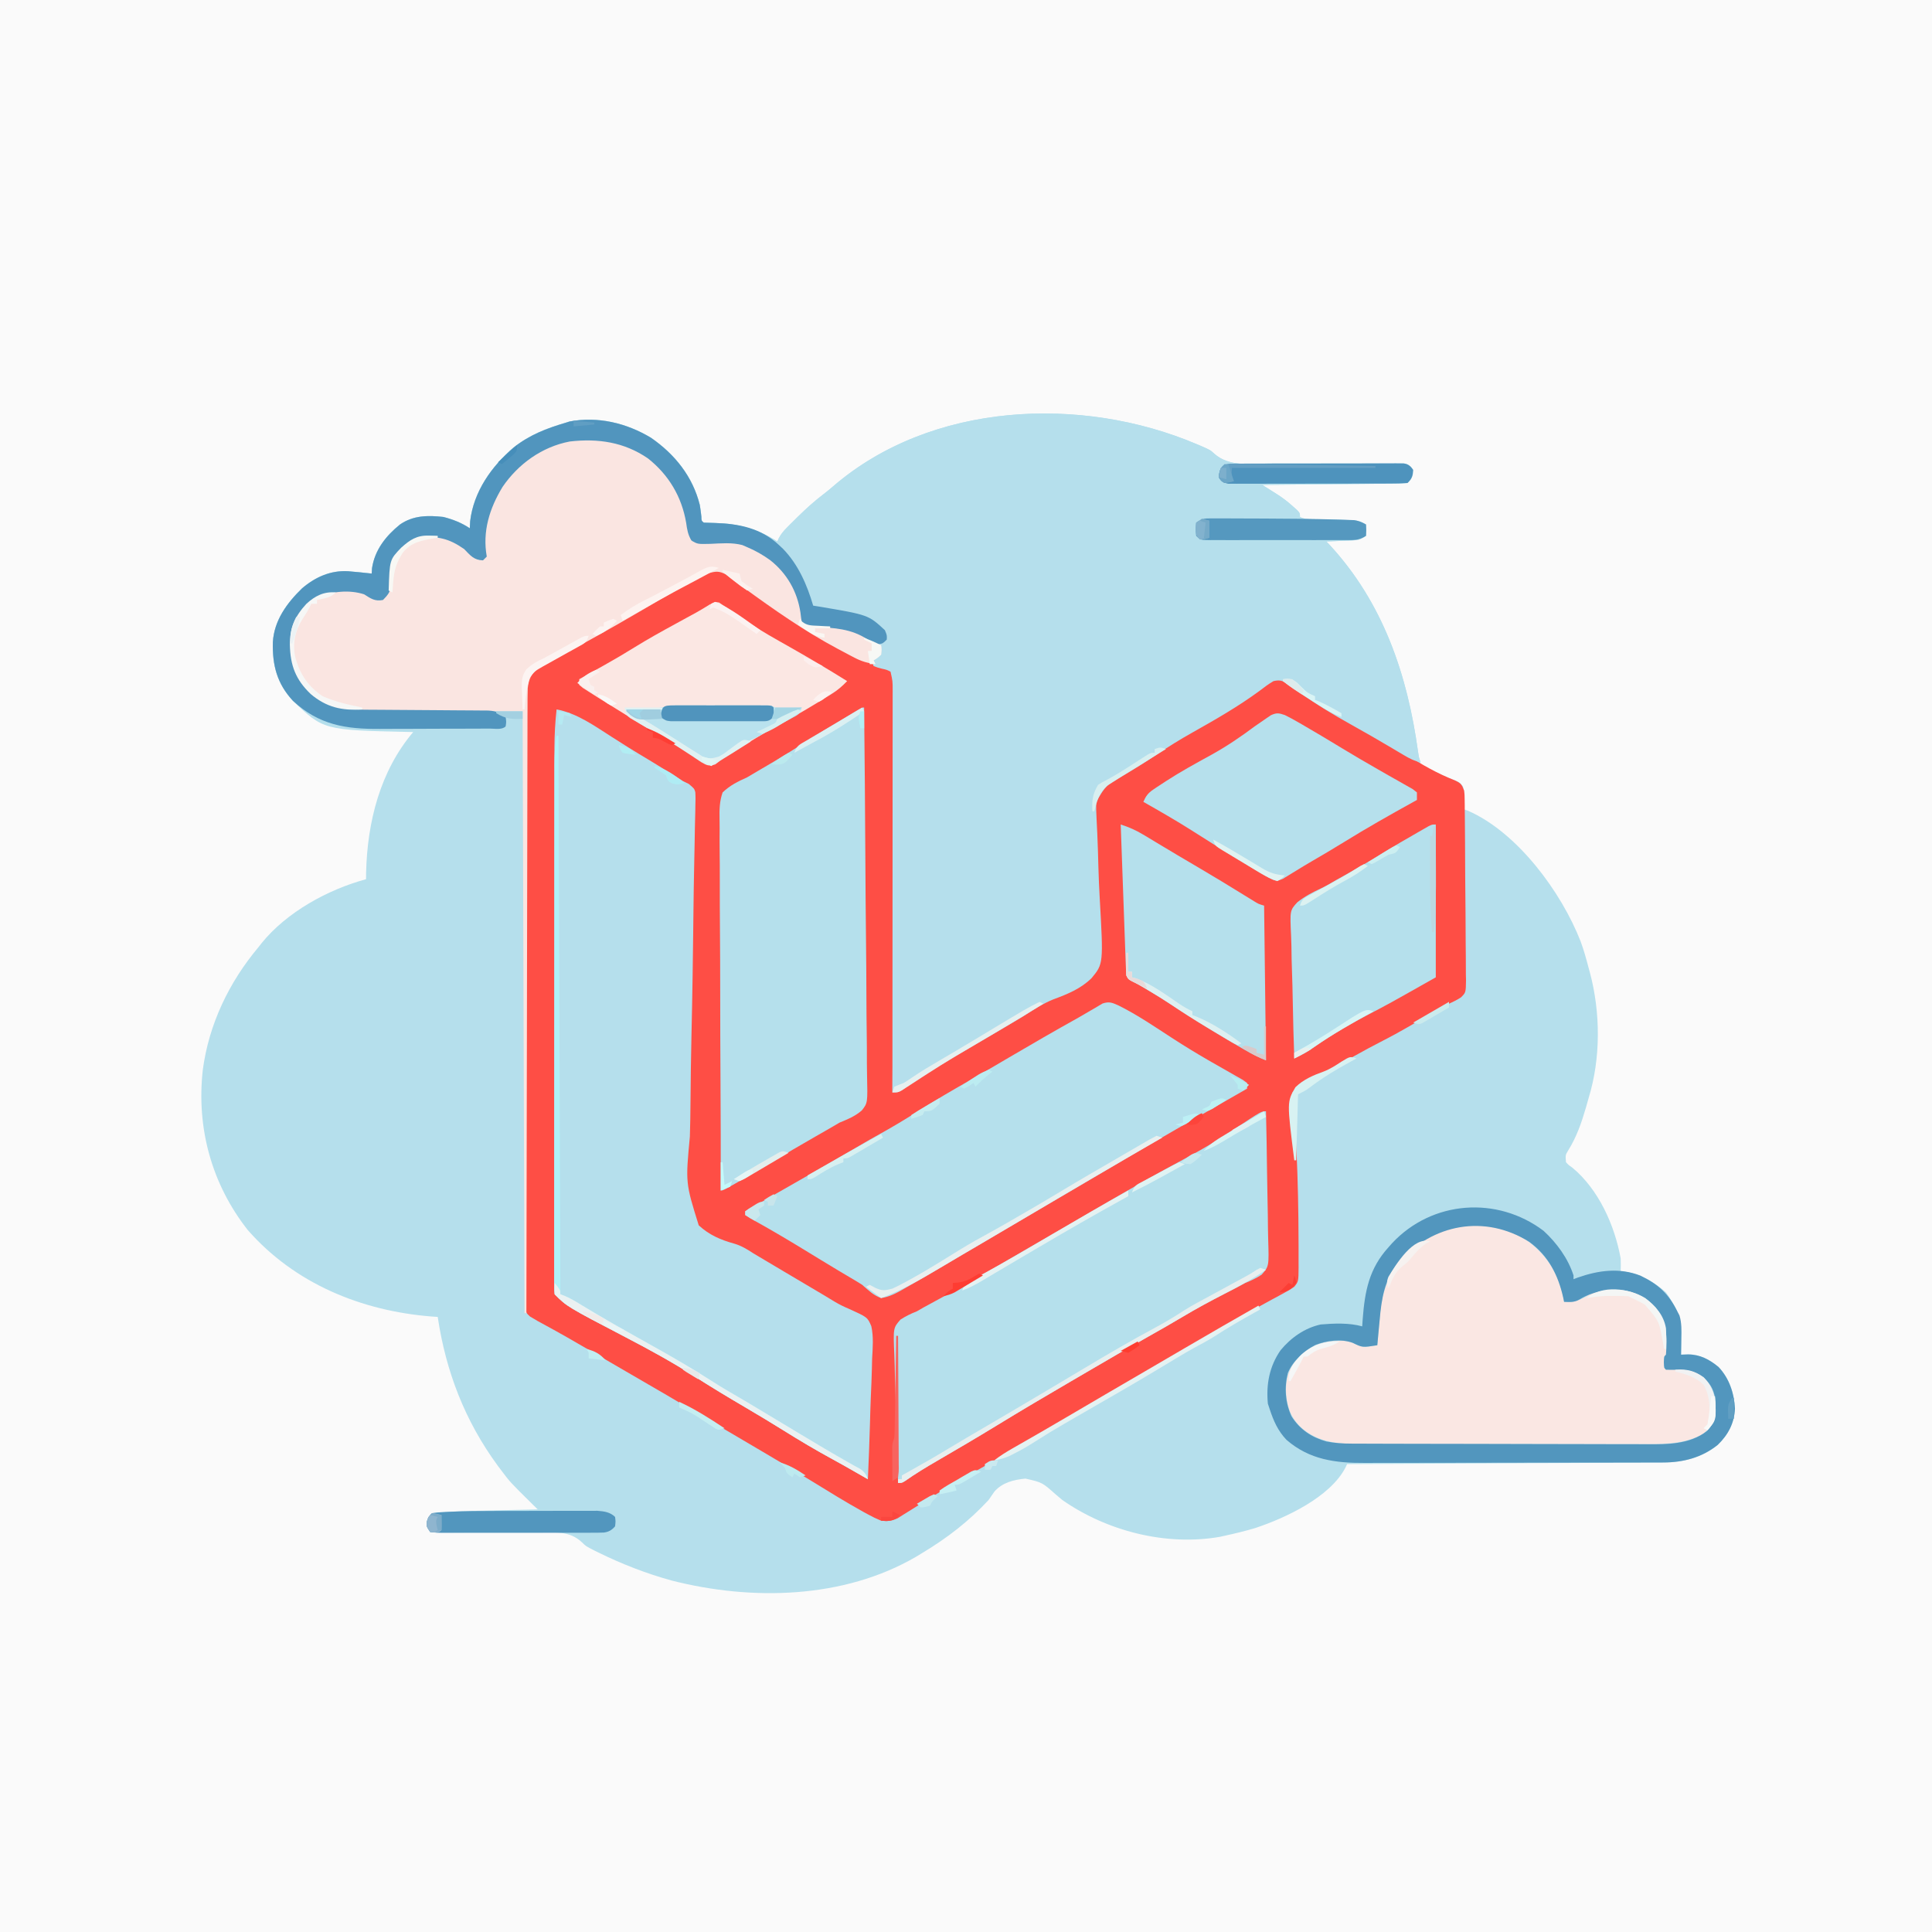 <?xml version="1.0" encoding="UTF-8"?>
<svg version="1.1" xmlns="http://www.w3.org/2000/svg" width="1024" height="1024">
<rect width="100%" height="100%" fill="#333333" stroke="none"/>
<path d="M0 0 C337.92 0 675.84 0 1024 0 C1024 337.92 1024 675.84 1024 1024 C686.08 1024 348.16 1024 0 1024 C0 686.08 0 348.16 0 0 Z " fill="#FAFAFA" transform="translate(0,0)"/>
<path d="M0 0 C0.642 0.268 1.283 0.536 1.945 0.812 C7.313 3.162 7.313 3.162 9.41 5.106 C17.37 12.166 28.418 10.416 38.367 10.324 C40.477 10.328 42.587 10.335 44.697 10.344 C50.229 10.363 55.761 10.349 61.294 10.326 C70.17 10.291 79.045 10.297 87.921 10.322 C91.021 10.324 94.12 10.306 97.219 10.287 C99.111 10.286 101.002 10.287 102.894 10.288 C103.757 10.277 104.621 10.266 105.51 10.255 C111.372 10.284 111.372 10.284 113.568 11.987 C114.812 13.625 114.812 13.625 114.625 16.188 C113.812 18.625 113.812 18.625 111.812 20.625 C109.345 20.842 106.987 20.936 104.517 20.944 C103.766 20.954 103.014 20.964 102.24 20.974 C99.751 21.005 97.263 21.022 94.773 21.039 C93.05 21.058 91.326 21.077 89.603 21.098 C85.062 21.149 80.522 21.189 75.981 21.226 C71.349 21.266 66.718 21.317 62.086 21.367 C52.995 21.464 43.904 21.548 34.812 21.625 C35.571 22.103 36.33 22.581 37.112 23.073 C38.105 23.702 39.099 24.33 40.122 24.977 C41.108 25.6 42.094 26.222 43.109 26.863 C45.938 28.707 48.502 30.667 51 32.938 C52.104 33.922 52.104 33.922 53.23 34.926 C54.812 36.625 54.812 36.625 54.812 38.625 C57.631 40.034 60.062 39.807 63.211 39.871 C64.495 39.904 65.779 39.937 67.102 39.971 C69.144 40.018 71.187 40.062 73.23 40.102 C75.203 40.142 77.176 40.194 79.148 40.246 C80.33 40.271 81.511 40.296 82.728 40.322 C85.643 40.608 87.348 41.105 89.812 42.625 C90 45.5 90 45.5 89.812 48.625 C86.791 50.639 86.006 50.893 82.582 51.039 C81.78 51.078 80.977 51.116 80.15 51.156 C79.317 51.187 78.484 51.218 77.625 51.25 C76.78 51.289 75.935 51.327 75.064 51.367 C72.981 51.461 70.897 51.544 68.812 51.625 C69.251 52.077 69.689 52.53 70.141 52.996 C98.826 83.838 111.767 122.12 117.411 163.086 C117.906 166.408 117.906 166.408 118.812 169.625 C121.03 171.007 123.08 172.11 125.438 173.188 C126.042 173.478 126.647 173.769 127.27 174.068 C129.743 175.247 132.203 176.393 134.765 177.367 C139.463 179.17 139.463 179.17 141.242 181.484 C141.921 184.034 142.007 186.239 141.938 188.875 C141.919 189.767 141.901 190.659 141.883 191.578 C141.848 192.591 141.848 192.591 141.812 193.625 C142.52 193.871 143.228 194.117 143.957 194.371 C170.15 205.873 193.36 237.452 203.569 263.561 C205.26 268.18 206.577 272.867 207.812 277.625 C208.009 278.335 208.205 279.045 208.407 279.776 C214.162 301.1 214.301 325.489 207.812 346.625 C207.348 348.264 206.884 349.903 206.422 351.543 C204.044 359.715 201.463 367.229 196.914 374.496 C195.506 376.818 195.506 376.818 195.812 380.625 C197.227 382.15 197.227 382.15 199.188 383.5 C213.177 395.137 221.591 414.015 224.812 431.625 C224.87 433.958 224.887 436.293 224.812 438.625 C225.72 438.666 226.627 438.707 227.562 438.75 C235.279 439.837 243.106 444.464 248.812 449.625 C250.543 452.027 250.543 452.027 252 454.562 C252.489 455.397 252.977 456.231 253.48 457.09 C256.584 462.996 257.073 467.342 256.938 473.938 C256.928 474.773 256.919 475.609 256.91 476.471 C256.887 478.522 256.851 480.574 256.812 482.625 C258.634 482.561 258.634 482.561 260.492 482.496 C266.827 482.506 271.787 485.136 276.641 489.129 C282.332 495.093 284.95 503.057 285.375 511.188 C285.033 518.929 281.783 525.089 276.25 530.438 C267.928 537.13 258.045 539.731 247.568 539.783 C246.849 539.788 246.13 539.793 245.389 539.798 C242.986 539.814 240.583 539.822 238.18 539.83 C236.456 539.84 234.731 539.85 233.006 539.86 C228.327 539.887 223.647 539.908 218.968 539.928 C214.077 539.95 209.185 539.978 204.294 540.004 C195.033 540.054 185.772 540.099 176.51 540.142 C165.966 540.192 155.422 540.247 144.878 540.302 C123.19 540.416 101.501 540.523 79.812 540.625 C79.517 541.244 79.221 541.862 78.917 542.5 C70.736 558.243 47.053 569.219 31.095 574.529 C25.718 576.134 20.297 577.446 14.812 578.625 C14.029 578.802 13.245 578.98 12.438 579.163 C-16.137 584.196 -47.559 576.136 -71.188 559.625 C-72.399 558.622 -73.598 557.603 -74.785 556.57 C-81.801 550.339 -81.801 550.339 -90.668 548.312 C-96.868 548.918 -102.874 550.347 -107.125 555.188 C-108.15 556.664 -109.17 558.143 -110.188 559.625 C-120.509 570.83 -132.173 579.81 -145.188 587.625 C-146.304 588.306 -147.42 588.986 -148.57 589.688 C-187.05 612.175 -235.921 613.1 -278.062 602.375 C-291.464 598.709 -304.536 593.624 -317 587.5 C-317.615 587.2 -318.23 586.9 -318.864 586.591 C-323.683 584.125 -323.683 584.125 -325.689 582.136 C-332.307 575.786 -340.534 576.824 -349.086 576.926 C-350.729 576.922 -352.372 576.915 -354.015 576.906 C-358.318 576.887 -362.62 576.901 -366.924 576.924 C-373.832 576.959 -380.74 576.953 -387.648 576.928 C-390.06 576.926 -392.472 576.944 -394.884 576.963 C-396.354 576.964 -397.824 576.963 -399.294 576.962 C-400.58 576.969 -401.866 576.976 -403.191 576.983 C-404.18 576.865 -405.169 576.747 -406.188 576.625 C-408.188 573.625 -408.188 573.625 -407.938 571.062 C-407.188 568.625 -407.188 568.625 -405.188 566.625 C-402.23 566.231 -402.23 566.231 -398.375 566.035 C-397.673 565.998 -396.971 565.962 -396.247 565.924 C-386.9 565.464 -377.543 565.27 -368.188 565.062 C-366.333 565.019 -364.479 564.976 -362.625 564.932 C-358.146 564.826 -353.667 564.725 -349.188 564.625 C-350.05 563.779 -350.912 562.934 -351.801 562.062 C-363.844 550.184 -363.844 550.184 -368.75 543.625 C-369.54 542.576 -369.54 542.576 -370.346 541.505 C-387.785 517.743 -397.849 491.613 -402.188 462.625 C-403.281 462.55 -404.374 462.475 -405.5 462.398 C-442.719 459.414 -477.942 444.988 -502.895 416.547 C-522.057 392.128 -530.161 362.41 -526.691 331.625 C-523.454 307.408 -512.82 285.28 -497.188 266.625 C-496.668 265.959 -496.149 265.292 -495.613 264.605 C-482.233 248.057 -460.462 236.129 -440.188 230.625 C-440.173 229.448 -440.159 228.271 -440.145 227.059 C-439.497 200.331 -432.778 173.424 -415.188 152.625 C-415.916 152.61 -416.645 152.596 -417.396 152.581 C-462.722 151.571 -462.722 151.571 -478.992 136.059 C-487.347 126.797 -489.873 117.176 -489.566 104.965 C-488.862 93.41 -482.106 84.234 -474.062 76.438 C-467.025 70.441 -458.979 66.868 -449.656 67.383 C-448.842 67.463 -448.027 67.543 -447.188 67.625 C-446.249 67.705 -445.311 67.785 -444.344 67.867 C-441.953 68.089 -439.571 68.341 -437.188 68.625 C-437.126 67.676 -437.064 66.728 -437 65.75 C-435.535 56.061 -429.634 48.648 -422.188 42.625 C-415.201 37.78 -407.436 37.691 -399.188 38.625 C-394.058 39.949 -389.597 41.685 -385.188 44.625 C-385.126 43.408 -385.064 42.191 -385 40.938 C-383.151 25.188 -373.717 11.852 -361.926 1.773 C-353.335 -4.967 -344.567 -8.31 -334.188 -11.375 C-333.546 -11.58 -332.904 -11.785 -332.242 -11.996 C-317.152 -14.779 -302.171 -11.158 -289.188 -3.375 C-276.516 5.381 -267.045 17.157 -263.273 32.293 C-262.945 34.343 -262.661 36.401 -262.441 38.465 C-262.416 40.603 -262.416 40.603 -261.188 41.625 C-259.262 41.701 -257.336 41.772 -255.409 41.814 C-243.125 42.126 -232.654 44.896 -222.188 51.625 C-221.922 51.035 -221.656 50.445 -221.383 49.837 C-220.154 47.564 -218.88 46.059 -217.062 44.234 C-216.443 43.611 -215.824 42.988 -215.187 42.346 C-214.197 41.37 -214.197 41.37 -213.188 40.375 C-212.51 39.703 -211.832 39.03 -211.134 38.337 C-206.805 34.09 -202.385 30.109 -197.551 26.438 C-195.905 25.175 -194.3 23.857 -192.73 22.5 C-140.719 -22.416 -61.044 -25.906 0 0 Z " fill="#B5DFEC" transform="translate(634.188,235.375)"/>
<path d="M0 0 C2.237 1.192 2.237 1.192 4.172 2.703 C4.909 3.265 5.645 3.826 6.404 4.405 C7.565 5.318 7.565 5.318 8.75 6.25 C10.441 7.535 12.134 8.818 13.828 10.098 C14.687 10.75 15.546 11.403 16.432 12.075 C29.332 21.745 42.891 30.223 57 38 C57.821 38.456 58.642 38.911 59.488 39.381 C72.166 46.39 72.166 46.39 85.848 50.988 C88 52 88 52 89.121 53.983 C90.329 58.13 90.255 61.984 90.213 66.282 C90.211 67.237 90.21 68.193 90.209 69.177 C90.201 72.433 90.179 75.689 90.156 78.945 C90.147 81.319 90.139 83.692 90.132 86.066 C90.11 92.121 90.077 98.177 90.04 104.232 C90.007 109.718 89.978 115.203 89.95 120.689 C89.837 143.252 89.7 165.815 89.555 188.377 C89.493 197.962 89.433 207.547 89.373 217.132 C89.251 236.755 89.126 256.378 89 276 C90.746 275.056 92.492 274.11 94.237 273.163 C95.695 272.373 95.695 272.373 97.183 271.568 C101.021 269.432 104.693 267.081 108.375 264.688 C116.71 259.345 125.2 254.3 133.75 249.312 C134.386 248.941 135.022 248.57 135.677 248.188 C138.16 246.739 140.643 245.291 143.127 243.843 C154.372 237.289 165.472 230.5 176.562 223.688 C177.421 223.161 177.421 223.161 178.297 222.623 C179.95 221.608 181.602 220.591 183.254 219.574 C184.216 218.982 185.179 218.39 186.17 217.78 C188.22 216.49 190.238 215.149 192.234 213.777 C195 212 195 212 197 212 C196.981 211.172 196.981 211.172 196.962 210.326 C195.9 163.175 195.9 163.175 195.768 141.191 C195.756 139.532 195.739 137.872 195.717 136.212 C195.687 133.916 195.677 131.621 195.672 129.324 C195.663 128.046 195.653 126.768 195.644 125.452 C196.131 120.734 197.508 117.498 200.868 114.125 C206.769 109.755 212.875 105.872 219.188 102.125 C221.242 100.892 223.295 99.658 225.348 98.422 C226.817 97.537 226.817 97.537 228.317 96.635 C231.633 94.614 234.88 92.509 238.125 90.375 C243.792 86.684 249.613 83.327 255.5 80 C267.02 73.483 278.173 66.798 288.402 58.336 C292.074 56.447 294.057 56.91 298 58 C300.34 59.431 302.364 60.82 304.5 62.5 C316.021 71.11 328.55 77.89 341.083 84.906 C347.898 88.745 354.565 92.776 361.188 96.938 C369.564 102.195 377.885 107.019 387.125 110.625 C390.378 112.181 390.76 112.749 392 116 C392.268 118.165 392.268 118.165 392.294 120.547 C392.316 121.908 392.316 121.908 392.338 123.296 C392.343 124.284 392.348 125.271 392.354 126.289 C392.367 127.335 392.38 128.381 392.394 129.458 C392.433 132.919 392.457 136.379 392.477 139.84 C392.485 141.021 392.493 142.203 392.501 143.42 C392.543 149.67 392.572 155.92 392.59 162.17 C392.613 168.631 392.681 175.091 392.761 181.552 C392.813 186.517 392.83 191.481 392.837 196.446 C392.847 198.828 392.87 201.21 392.907 203.592 C392.956 206.923 392.954 210.251 392.94 213.582 C392.978 215.06 392.978 215.06 393.018 216.569 C392.918 223.101 392.918 223.101 390.289 225.676 C388.24 226.976 386.211 228.004 384 229 C382.731 229.714 381.466 230.438 380.211 231.176 C378.933 231.89 377.655 232.602 376.375 233.312 C371.33 236.127 366.309 238.975 361.312 241.875 C357.373 244.14 353.419 246.317 349.371 248.383 C338.967 253.693 328.871 259.36 318.938 265.5 C318.369 265.851 317.8 266.202 317.214 266.564 C310.855 270.422 310.855 270.422 304.791 274.713 C303 276 303 276 301 276 C301.154 277.302 301.308 278.603 301.467 279.945 C301.981 284.589 302.301 289.221 302.535 293.887 C302.6 295.147 302.6 295.147 302.666 296.432 C302.804 299.184 302.934 301.935 303.062 304.688 C303.107 305.634 303.151 306.58 303.196 307.556 C303.907 323.203 304.217 338.837 304.25 354.5 C304.255 355.506 304.26 356.512 304.265 357.548 C304.277 360.397 304.274 363.245 304.266 366.094 C304.27 366.94 304.274 367.786 304.278 368.657 C304.217 376.213 304.217 376.213 302 379 C299.716 380.596 299.716 380.596 296.863 382.137 C295.819 382.709 294.775 383.281 293.699 383.871 C292.582 384.47 291.464 385.07 290.312 385.688 C288.004 386.951 285.697 388.217 283.391 389.484 C282.278 390.093 281.164 390.703 280.018 391.33 C275.904 393.606 271.892 396.017 267.878 398.465 C261.789 402.16 255.613 405.701 249.438 409.25 C241.156 414.011 232.901 418.81 224.688 423.688 C216.798 428.371 208.858 432.954 200.882 437.488 C194.655 441.035 188.475 444.654 182.312 448.312 C174.362 453.029 166.383 457.694 158.375 462.312 C156.749 463.25 156.749 463.25 155.091 464.207 C149.441 467.46 143.781 470.695 138.109 473.91 C136.364 474.901 134.618 475.892 132.873 476.883 C131.133 477.871 129.392 478.857 127.651 479.843 C121.435 483.38 115.295 487.017 109.219 490.789 C108.58 491.184 107.94 491.58 107.282 491.987 C104.196 493.897 101.12 495.82 98.059 497.769 C96.959 498.454 95.86 499.138 94.727 499.844 C93.763 500.454 92.8 501.064 91.807 501.693 C88.581 503.195 86.52 503.35 83 503 C80.476 501.958 78.245 500.884 75.875 499.562 C74.797 498.977 74.797 498.977 73.697 498.379 C64.073 493.061 54.738 487.234 45.363 481.492 C38.218 477.116 31.025 472.825 23.812 468.562 C22.678 467.891 21.543 467.22 20.374 466.529 C13.77 462.629 7.162 458.736 0.548 454.854 C-3.683 452.37 -7.904 449.871 -12.121 447.363 C-24.509 440 -36.927 432.698 -49.422 425.516 C-56.801 421.274 -64.156 416.991 -71.5 412.688 C-79.428 408.043 -87.397 403.492 -95.471 399.106 C-96.146 398.737 -96.82 398.368 -97.516 397.988 C-98.096 397.674 -98.676 397.36 -99.274 397.036 C-99.844 396.694 -100.413 396.352 -101 396 C-101.685 395.598 -102.371 395.197 -103.077 394.783 C-105 393 -105 393 -105.5 390.493 C-105.5 389.482 -105.5 388.472 -105.501 387.431 C-105.51 386.266 -105.52 385.1 -105.53 383.899 C-105.521 382.612 -105.511 381.325 -105.501 380 C-105.505 378.624 -105.511 377.248 -105.518 375.872 C-105.533 372.082 -105.523 368.292 -105.508 364.502 C-105.497 360.418 -105.509 356.335 -105.518 352.251 C-105.532 344.246 -105.524 336.241 -105.509 328.236 C-105.493 318.918 -105.496 309.6 -105.5 300.282 C-105.505 283.656 -105.491 267.029 -105.467 250.403 C-105.443 234.265 -105.436 218.126 -105.446 201.988 C-105.457 184.425 -105.459 166.862 -105.445 149.3 C-105.443 147.427 -105.442 145.554 -105.44 143.681 C-105.44 142.76 -105.439 141.838 -105.438 140.889 C-105.433 134.392 -105.435 127.895 -105.439 121.398 C-105.444 113.479 -105.438 105.561 -105.419 97.642 C-105.409 93.601 -105.404 89.559 -105.411 85.518 C-105.419 81.819 -105.412 78.12 -105.394 74.421 C-105.388 72.448 -105.397 70.475 -105.406 68.502 C-105.328 57.706 -105.328 57.706 -102 53 C-99.972 51.361 -99.972 51.361 -97.617 50.086 C-96.726 49.589 -95.835 49.093 -94.917 48.581 C-93.954 48.059 -92.992 47.538 -92 47 C-89.959 45.829 -87.92 44.654 -85.883 43.477 C-83.631 42.192 -81.378 40.908 -79.125 39.625 C-77.263 38.564 -75.401 37.502 -73.54 36.441 C-72.262 35.712 -70.984 34.984 -69.706 34.256 C-65.454 31.832 -61.208 29.4 -56.965 26.961 C-51.786 23.986 -46.599 21.024 -41.404 18.077 C-38.284 16.305 -35.17 14.523 -32.063 12.726 C-28.754 10.811 -25.434 8.915 -22.107 7.031 C-20.84 6.309 -19.578 5.581 -18.319 4.846 C-16.57 3.827 -14.807 2.833 -13.043 1.84 C-12.043 1.266 -11.043 0.692 -10.012 0.101 C-6.202 -1.292 -3.91 -0.978 0 0 Z " fill="#FE4E45" transform="translate(384,303)"/>
<path d="M0 0 C0.963 0.402 0.963 0.402 1.945 0.812 C7.313 3.162 7.313 3.162 9.41 5.106 C17.37 12.166 28.418 10.416 38.367 10.324 C40.477 10.328 42.587 10.335 44.697 10.344 C50.229 10.363 55.761 10.349 61.294 10.326 C70.17 10.291 79.045 10.297 87.921 10.322 C91.021 10.324 94.12 10.306 97.219 10.287 C99.111 10.286 101.002 10.287 102.894 10.288 C103.757 10.277 104.621 10.266 105.51 10.255 C111.372 10.284 111.372 10.284 113.568 11.987 C114.812 13.625 114.812 13.625 114.625 16.188 C113.812 18.625 113.812 18.625 111.812 20.625 C109.345 20.842 106.987 20.936 104.517 20.944 C103.766 20.954 103.014 20.964 102.24 20.974 C99.751 21.005 97.263 21.022 94.773 21.039 C93.05 21.058 91.326 21.077 89.603 21.098 C85.062 21.149 80.522 21.189 75.981 21.226 C71.349 21.266 66.718 21.317 62.086 21.367 C52.995 21.464 43.904 21.548 34.812 21.625 C35.571 22.103 36.33 22.581 37.112 23.073 C38.105 23.702 39.099 24.33 40.122 24.977 C41.108 25.6 42.094 26.222 43.109 26.863 C45.938 28.707 48.502 30.667 51 32.938 C52.104 33.922 52.104 33.922 53.23 34.926 C54.812 36.625 54.812 36.625 54.812 38.625 C57.631 40.034 60.062 39.807 63.211 39.871 C64.495 39.904 65.779 39.937 67.102 39.971 C69.144 40.018 71.187 40.062 73.23 40.102 C75.203 40.142 77.176 40.194 79.148 40.246 C80.33 40.271 81.511 40.296 82.728 40.322 C85.643 40.608 87.348 41.105 89.812 42.625 C90 45.5 90 45.5 89.812 48.625 C86.791 50.639 86.006 50.893 82.582 51.039 C81.78 51.078 80.977 51.116 80.15 51.156 C79.317 51.187 78.484 51.218 77.625 51.25 C76.78 51.289 75.935 51.327 75.064 51.367 C72.981 51.461 70.897 51.544 68.812 51.625 C69.251 52.077 69.689 52.53 70.141 52.996 C98.856 83.871 111.792 122.188 117.411 163.199 C117.769 165.756 117.769 165.756 118.812 168.625 C115.438 167.967 112.927 166.675 109.98 164.922 C109.028 164.36 108.077 163.799 107.096 163.22 C106.074 162.611 105.053 162.002 104 161.375 C96.618 157.011 89.215 152.709 81.716 148.55 C72.512 143.439 63.662 138.08 55.09 131.965 C54.262 131.377 54.262 131.377 53.417 130.777 C51.831 129.638 50.261 128.478 48.691 127.316 C45.512 125.448 44.394 124.831 40.812 125.625 C38.168 127.137 35.794 128.966 33.375 130.812 C22.094 139.101 10.02 146.02 -2.172 152.871 C-8.742 156.565 -15.056 160.457 -21.283 164.693 C-27.066 168.607 -33.014 172.226 -39.022 175.782 C-48.086 180.952 -48.086 180.952 -53.188 189.625 C-53.236 192.53 -53.176 195.31 -53.002 198.2 C-52.916 199.968 -52.831 201.735 -52.747 203.503 C-52.676 204.903 -52.676 204.903 -52.604 206.332 C-52.323 212.355 -52.176 218.383 -52.005 224.41 C-51.847 229.692 -51.643 234.965 -51.336 240.24 C-49.345 275.442 -49.345 275.442 -55.618 283.045 C-61.267 288.624 -68.418 291.565 -75.782 294.262 C-81.421 296.519 -86.396 299.803 -91.5 303.062 C-92.648 303.76 -93.799 304.453 -94.955 305.138 C-96.306 305.944 -96.306 305.944 -97.684 306.766 C-104.162 310.622 -110.674 314.42 -117.186 318.218 C-117.805 318.579 -118.425 318.94 -119.062 319.312 C-119.676 319.67 -120.289 320.028 -120.921 320.397 C-137.702 330.161 -137.702 330.161 -153.911 340.833 C-157.897 343.625 -157.897 343.625 -161.188 343.625 C-161.187 342.5 -161.186 341.375 -161.185 340.216 C-161.163 312.867 -161.146 285.519 -161.136 258.17 C-161.131 244.945 -161.123 231.719 -161.112 218.494 C-161.102 206.969 -161.096 195.444 -161.093 183.92 C-161.092 177.815 -161.089 171.71 -161.082 165.606 C-161.075 159.864 -161.073 154.122 -161.074 148.379 C-161.074 146.269 -161.072 144.158 -161.068 142.047 C-161.063 139.171 -161.065 136.296 -161.067 133.42 C-161.064 132.58 -161.061 131.739 -161.058 130.873 C-161.05 125.663 -161.05 125.663 -162.188 120.625 C-164.242 119.596 -164.242 119.596 -166.688 119.062 C-169.156 118.434 -169.156 118.434 -171.188 117.625 C-171.518 116.635 -171.847 115.645 -172.188 114.625 C-171.548 114.233 -170.909 113.841 -170.25 113.438 C-167.75 111.24 -167.538 109.867 -167.188 106.625 C-167.775 106.509 -168.363 106.393 -168.969 106.273 C-171.318 105.587 -172.715 104.677 -174.688 103.25 C-182.946 97.998 -192.376 97.272 -201.932 97.003 C-206.986 96.826 -206.986 96.826 -209.188 94.625 C-209.501 92.843 -209.739 91.048 -209.938 89.25 C-211.647 78.053 -217.13 68.486 -226 61.5 C-229.845 58.734 -233.817 56.453 -238.188 54.625 C-239.464 54.072 -239.464 54.072 -240.766 53.508 C-246.347 52.068 -251.941 52.62 -257.664 52.879 C-264.506 53.044 -264.506 53.044 -267.754 51.047 C-269.593 47.94 -270.005 45.325 -270.5 41.75 C-272.837 27.949 -279.723 16.321 -290.75 7.598 C-303.364 -1.074 -317.211 -3.086 -332.188 -1.375 C-346.869 1.407 -359.509 10.517 -367.812 22.688 C-374.758 34.091 -378.568 46.364 -376.188 59.625 C-376.848 60.285 -377.507 60.945 -378.188 61.625 C-383.087 61.493 -384.901 58.988 -388.188 55.625 C-396.3 49.987 -402.152 48.646 -412.188 49.625 C-418.2 51.834 -422.504 56.111 -425.266 61.875 C-426.657 66.026 -426.537 70.121 -426.648 74.469 C-427.293 78.242 -428.511 79.933 -431.188 82.625 C-435.428 83.495 -437.676 81.876 -441.188 79.625 C-449.136 77.079 -458.025 78.061 -465.641 81.164 C-471.258 84.386 -476.571 90.256 -478.789 96.422 C-480.685 106.908 -479.513 116.467 -474.5 125.75 C-467.136 134.905 -458.778 138.996 -447.188 140.625 C-444.652 140.723 -442.144 140.779 -439.609 140.783 C-438.875 140.788 -438.141 140.793 -437.385 140.798 C-435.8 140.809 -434.216 140.817 -432.631 140.824 C-430.121 140.836 -427.612 140.856 -425.102 140.877 C-417.97 140.939 -410.838 140.993 -403.706 141.026 C-399.335 141.047 -394.965 141.083 -390.594 141.127 C-388.932 141.141 -387.27 141.15 -385.608 141.153 C-383.284 141.158 -380.96 141.181 -378.636 141.208 C-377.612 141.204 -377.612 141.204 -376.566 141.199 C-372.313 141.273 -369.538 141.958 -366.188 144.625 C-365.812 147.25 -365.812 147.25 -366.188 149.625 C-368.148 151.585 -371.944 150.782 -374.622 150.786 C-375.401 150.791 -376.18 150.796 -376.983 150.801 C-379.577 150.816 -382.171 150.823 -384.766 150.828 C-386.572 150.834 -388.377 150.84 -390.183 150.845 C-393.983 150.856 -397.783 150.862 -401.583 150.865 C-406.421 150.871 -411.259 150.895 -416.097 150.923 C-419.836 150.942 -423.575 150.947 -427.314 150.949 C-429.095 150.952 -430.876 150.96 -432.658 150.973 C-450.855 151.098 -465.156 148.906 -478.887 136.094 C-487.401 126.958 -489.873 117.152 -489.566 104.965 C-488.862 93.41 -482.106 84.234 -474.062 76.438 C-467.025 70.441 -458.979 66.868 -449.656 67.383 C-448.434 67.503 -448.434 67.503 -447.188 67.625 C-446.249 67.705 -445.311 67.785 -444.344 67.867 C-441.953 68.089 -439.571 68.341 -437.188 68.625 C-437.126 67.676 -437.064 66.728 -437 65.75 C-435.535 56.061 -429.634 48.648 -422.188 42.625 C-415.201 37.78 -407.436 37.691 -399.188 38.625 C-394.058 39.949 -389.597 41.685 -385.188 44.625 C-385.126 43.408 -385.064 42.191 -385 40.938 C-383.151 25.188 -373.717 11.852 -361.926 1.773 C-353.335 -4.967 -344.567 -8.31 -334.188 -11.375 C-333.546 -11.58 -332.904 -11.785 -332.242 -11.996 C-317.152 -14.779 -302.171 -11.158 -289.188 -3.375 C-276.516 5.381 -267.045 17.157 -263.273 32.293 C-262.945 34.343 -262.661 36.401 -262.441 38.465 C-262.416 40.603 -262.416 40.603 -261.188 41.625 C-259.262 41.701 -257.336 41.772 -255.409 41.814 C-243.125 42.126 -232.654 44.896 -222.188 51.625 C-221.922 51.035 -221.656 50.445 -221.383 49.837 C-220.154 47.564 -218.88 46.059 -217.062 44.234 C-216.443 43.611 -215.824 42.988 -215.187 42.346 C-214.197 41.37 -214.197 41.37 -213.188 40.375 C-212.51 39.703 -211.832 39.03 -211.134 38.337 C-206.805 34.09 -202.385 30.109 -197.551 26.438 C-195.905 25.175 -194.3 23.857 -192.73 22.5 C-140.719 -22.416 -61.044 -25.906 0 0 Z " fill="#B5DFEC" transform="translate(634.188,235.375)"/>
<path d="M0 0 C10.705 1.966 20.082 8.724 29.125 14.5 C31.148 15.782 33.171 17.063 35.195 18.344 C36.17 18.961 37.146 19.579 38.15 20.215 C41.63 22.394 45.147 24.505 48.673 26.606 C52.227 28.735 55.74 30.926 59.25 33.125 C59.918 33.541 60.585 33.958 61.273 34.387 C63.187 35.584 65.1 36.781 67 38 C68.02 38.5 69.039 39 70.089 39.515 C73 42 73 42 73.524 43.848 C73.688 46.267 73.655 48.619 73.56 51.043 C73.548 51.967 73.536 52.892 73.524 53.844 C73.478 56.951 73.389 60.056 73.3 63.162 C73.259 65.386 73.221 67.61 73.186 69.834 C73.106 74.63 73.009 79.425 72.901 84.22 C72.734 91.81 72.632 99.4 72.544 106.991 C72.513 109.591 72.482 112.19 72.451 114.79 C72.436 116.092 72.42 117.394 72.404 118.735 C72.322 125.472 72.231 132.208 72.134 138.945 C72.12 139.959 72.12 139.959 72.105 140.993 C71.946 151.926 71.719 162.857 71.473 173.788 C71.222 185.027 71.066 196.264 70.986 207.506 C70.938 213.813 70.845 220.113 70.646 226.417 C68.334 250.968 68.334 250.968 75.343 273.446 C80.903 278.574 86.969 281.172 94.194 283.163 C98.048 284.313 100.946 286.108 104.301 288.305 C105.303 288.9 106.306 289.494 107.339 290.107 C108.811 290.982 108.811 290.982 110.312 291.875 C111.998 292.875 113.683 293.876 115.368 294.876 C117.087 295.896 118.805 296.916 120.524 297.937 C124.075 300.045 127.629 302.15 131.184 304.254 C132.379 304.962 133.575 305.67 134.77 306.377 C136.998 307.696 139.226 309.015 141.454 310.333 C143.479 311.533 145.493 312.749 147.495 313.986 C149.892 315.423 152.292 316.586 154.865 317.672 C164.782 322.159 164.782 322.159 166.818 326.907 C168.052 332.561 167.573 338.301 167.246 344.035 C167.196 345.883 167.152 347.731 167.115 349.579 C166.999 354.421 166.792 359.256 166.566 364.094 C166.352 369.039 166.224 373.987 166.088 378.936 C165.81 388.628 165.435 398.314 165 408 C164.042 407.452 163.085 406.903 162.098 406.338 C160.827 405.611 159.556 404.884 158.285 404.157 C157.656 403.796 157.026 403.436 156.378 403.065 C152.421 400.801 148.443 398.581 144.438 396.403 C136.154 391.888 128.114 387.045 120.117 382.04 C113.635 377.989 107.09 374.06 100.5 370.188 C91.152 364.691 81.858 359.134 72.742 353.258 C61.065 345.803 49.054 339.241 36.78 332.843 C5.531 316.531 5.531 316.531 -1 310 C-1.25 307.847 -1.25 307.847 -1.249 305.115 C-1.253 304.076 -1.258 303.038 -1.263 301.967 C-1.258 300.817 -1.253 299.667 -1.247 298.482 C-1.25 297.267 -1.252 296.052 -1.255 294.801 C-1.259 291.417 -1.255 288.034 -1.247 284.651 C-1.24 281.006 -1.245 277.361 -1.249 273.716 C-1.254 266.568 -1.248 259.42 -1.239 252.273 C-1.228 243.947 -1.229 235.621 -1.229 227.296 C-1.229 212.433 -1.22 197.57 -1.206 182.707 C-1.192 168.293 -1.185 153.88 -1.185 139.467 C-1.185 138.58 -1.185 137.694 -1.185 136.781 C-1.185 135.896 -1.186 135.011 -1.186 134.099 C-1.186 117.69 -1.18 101.28 -1.171 84.87 C-1.168 79.072 -1.167 73.274 -1.167 67.475 C-1.166 60.399 -1.162 53.322 -1.153 46.245 C-1.148 42.636 -1.145 39.028 -1.146 35.42 C-1.147 31.5 -1.141 27.58 -1.134 23.661 C-1.135 22.531 -1.137 21.401 -1.138 20.236 C-1.118 13.439 -0.738 6.758 0 0 Z " fill="#B5DFEC" transform="translate(295,376)"/>
<path d="M0 0 C12.184 8.341 20.852 20.323 23.84 34.941 C24.182 37.018 24.502 39.099 24.793 41.184 C25.131 43.86 25.131 43.86 26.188 46.75 C26.827 46.729 27.466 46.708 28.124 46.687 C43.943 46.236 55.633 46.245 68.188 56.75 C69.033 57.328 69.879 57.905 70.75 58.5 C79.301 66.393 83.16 75.979 84.758 87.273 C84.932 89.686 84.932 89.686 86.188 90.75 C87.909 90.864 89.631 90.972 91.355 91.04 C102.439 91.48 112.226 92.617 121.348 99.445 C123.261 100.936 123.261 100.936 126.188 101.75 C126.438 104.062 126.438 104.062 126.188 106.75 C124.188 108.562 124.188 108.562 122.188 109.75 C122.517 110.41 122.847 111.07 123.188 111.75 C118.995 111.206 115.764 110.273 112.027 108.309 C111.075 107.812 110.124 107.315 109.143 106.802 C108.147 106.27 107.151 105.737 106.125 105.188 C105.094 104.641 104.062 104.095 103 103.531 C85.462 94.164 69.349 82.859 53.302 71.165 C51.901 70.145 50.496 69.132 49.085 68.125 C47.391 66.897 45.743 65.607 44.102 64.309 C40.149 62.195 38.486 62.517 34.188 63.75 C30.759 65.284 27.514 67.084 24.25 68.938 C22.813 69.737 22.813 69.737 21.347 70.553 C13.294 75.06 5.326 79.715 -2.63 84.391 C-9.871 88.642 -17.167 92.784 -24.5 96.875 C-25.529 97.452 -26.558 98.028 -27.619 98.623 C-32.713 101.475 -37.819 104.301 -42.949 107.086 C-44.862 108.14 -46.775 109.195 -48.688 110.25 C-49.568 110.718 -50.448 111.186 -51.354 111.668 C-52.163 112.118 -52.972 112.568 -53.805 113.031 C-54.51 113.413 -55.215 113.796 -55.941 114.189 C-59.326 117.012 -60.645 120.105 -61.092 124.496 C-61.209 128.051 -61.225 131.595 -61.211 135.151 C-61.217 136.534 -61.223 137.917 -61.231 139.3 C-61.249 143.095 -61.249 146.889 -61.245 150.684 C-61.245 154.778 -61.261 158.872 -61.276 162.966 C-61.299 170.057 -61.31 177.148 -61.315 184.24 C-61.321 194.493 -61.344 204.746 -61.371 214.999 C-61.415 231.633 -61.444 248.268 -61.466 264.903 C-61.487 281.062 -61.514 297.221 -61.55 313.379 C-61.552 314.375 -61.554 315.372 -61.557 316.398 C-61.568 321.395 -61.579 326.392 -61.59 331.389 C-61.683 372.843 -61.755 414.296 -61.812 455.75 C-62.142 455.75 -62.472 455.75 -62.812 455.75 C-63.142 350.48 -63.472 245.21 -63.812 136.75 C-93.513 136.75 -123.213 136.75 -153.812 136.75 C-166.621 133.548 -175.905 130.994 -183.168 119.629 C-187.646 111.076 -188.677 100.081 -185.941 90.793 C-182.355 83.137 -177.499 77.564 -169.625 74.312 C-160.655 71.454 -152.31 71.742 -143.812 75.75 C-143.482 76.08 -143.153 76.41 -142.812 76.75 C-140.397 77.167 -140.397 77.167 -137.812 76.75 C-134.595 73.548 -134.464 70.92 -134.375 66.5 C-133.908 58.63 -132.232 53.672 -126.312 48.375 C-120.499 43.645 -115.811 43.263 -108.367 43.363 C-103.274 43.917 -99.868 45.724 -95.812 48.75 C-94.864 49.451 -93.915 50.153 -92.938 50.875 C-90.812 52.75 -90.812 52.75 -89.25 54.562 C-88.776 54.954 -88.301 55.346 -87.812 55.75 C-85.737 55.36 -85.737 55.36 -83.812 54.75 C-83.919 54.023 -84.026 53.296 -84.137 52.547 C-85.765 38.887 -81.706 26.211 -73.592 15.075 C-55.66 -7.543 -25.292 -15.099 0 0 Z " fill="#FAE5E1" transform="translate(340.812,240.25)"/>
<path d="M0 0 C10.807 8.056 16.861 18.736 19 32 C24.466 32.719 27.898 30.763 32.535 28.191 C39.205 24.967 47.597 25.008 54.723 26.613 C61.845 29.112 67.079 33.456 71.16 39.805 C74.03 46.025 73.472 53.315 73 60 C72.67 60.33 72.34 60.66 72 61 C71.959 63 71.957 65 72 67 C74.904 67.857 77.241 68.013 80.25 67.812 C85.275 67.779 88.969 68.979 93 72 C98.392 77.887 99.363 83.182 99.277 91.051 C98.778 96.362 96.354 98.844 92.438 102.188 C82.266 107.55 71.707 107.432 60.51 107.388 C58.764 107.392 57.019 107.398 55.273 107.404 C50.56 107.418 45.847 107.413 41.135 107.403 C36.185 107.395 31.235 107.402 26.285 107.407 C17.974 107.413 9.663 107.405 1.352 107.391 C-8.232 107.375 -17.817 107.38 -27.401 107.397 C-35.655 107.41 -43.908 107.412 -52.161 107.404 C-57.08 107.4 -61.999 107.399 -66.917 107.409 C-71.544 107.418 -76.171 107.411 -80.798 107.394 C-82.488 107.39 -84.178 107.391 -85.867 107.398 C-98.731 107.444 -111.165 107.335 -121 98 C-126.539 92.311 -128.178 86.232 -128.438 78.5 C-128.183 70.02 -125.868 65.532 -119.812 59.688 C-112.935 53.977 -106.415 52.482 -97.566 52.691 C-95.125 52.985 -93.497 53.483 -91.312 54.562 C-87.983 56.007 -87.172 56.115 -83.793 55.59 C-81.915 55.298 -81.915 55.298 -80 55 C-79.935 54.215 -79.871 53.429 -79.804 52.62 C-79.494 48.995 -79.153 45.373 -78.812 41.75 C-78.711 40.515 -78.61 39.28 -78.506 38.008 C-76.936 21.881 -70.973 11.333 -58.672 1.055 C-41.7 -11.094 -17.246 -11.805 0 0 Z " fill="#FAE7E3" transform="translate(810,658)"/>
<path d="M0 0 C10.026 5.006 19.343 11.399 28.726 17.491 C34.759 21.379 40.845 25.124 47.062 28.711 C47.731 29.097 48.4 29.484 49.089 29.882 C52.369 31.773 55.657 33.648 58.957 35.504 C60.15 36.186 61.343 36.868 62.535 37.551 C63.591 38.145 64.647 38.74 65.735 39.353 C66.482 39.896 67.23 40.44 68 41 C68 41.99 68 42.98 68 44 C66.932 44.609 66.932 44.609 65.842 45.231 C42.804 58.375 19.776 71.53 -3.024 85.083 C-10.434 89.486 -17.863 93.853 -25.312 98.188 C-32.786 102.537 -40.247 106.907 -47.688 111.312 C-57.472 117.104 -67.271 122.87 -77.087 128.608 C-78.317 129.327 -79.547 130.046 -80.777 130.766 C-81.383 131.12 -81.989 131.474 -82.613 131.839 C-86.65 134.202 -90.674 136.588 -94.691 138.984 C-100.421 142.395 -106.193 145.723 -112 149 C-113.1 149.639 -113.1 149.639 -114.222 150.29 C-118.043 152.471 -121.585 154.365 -126 155 C-130.082 153.553 -132.782 150.825 -136 148 C-138.095 146.661 -140.225 145.374 -142.375 144.125 C-143.66 143.366 -144.944 142.606 -146.227 141.844 C-147.325 141.192 -147.325 141.192 -148.446 140.527 C-154.517 136.897 -160.543 133.192 -166.581 129.508 C-175.189 124.26 -183.847 119.111 -192.667 114.223 C-194.476 113.203 -196.244 112.109 -198 111 C-198 110.34 -198 109.68 -198 109 C-195.985 107.849 -193.971 106.698 -191.956 105.546 C-190.118 104.496 -188.28 103.446 -186.442 102.395 C-181.549 99.598 -176.655 96.803 -171.758 94.012 C-154.692 84.291 -154.692 84.291 -137.741 74.37 C-133.896 72.094 -130.021 69.887 -126.111 67.724 C-119.64 64.143 -113.349 60.369 -107.125 56.375 C-97.581 50.263 -87.791 44.624 -77.957 38.996 C-71.328 35.2 -64.74 31.337 -58.157 27.461 C-45.972 20.288 -33.732 13.224 -21.379 6.342 C-19.202 5.114 -17.05 3.853 -14.902 2.574 C-14.304 2.227 -13.706 1.88 -13.09 1.522 C-11.593 0.653 -10.107 -0.233 -8.621 -1.121 C-5.035 -2.324 -3.41 -1.529 0 0 Z " fill="#B5E0EC" transform="translate(593,533)"/>
<path d="M0 0 C0.255 10.831 0.45 21.661 0.57 32.494 C0.627 37.525 0.705 42.554 0.83 47.583 C0.95 52.44 1.015 57.295 1.044 62.153 C1.064 64.003 1.104 65.854 1.163 67.703 C1.61 82.182 1.61 82.182 -2.328 86.629 C-5.167 88.47 -7.86 89.757 -11 91 C-12.845 91.969 -14.682 92.953 -16.508 93.957 C-18.378 94.913 -20.251 95.864 -22.125 96.812 C-29.727 100.719 -37.19 104.757 -44.522 109.149 C-50.314 112.616 -56.177 115.944 -62.062 119.25 C-73.03 125.423 -83.909 131.738 -94.765 138.105 C-97.572 139.749 -100.381 141.389 -103.192 143.027 C-116.443 150.748 -129.633 158.555 -142.72 166.551 C-153.174 172.936 -163.721 179.154 -174.322 185.293 C-180.126 188.668 -185.81 192.1 -191.304 195.962 C-193 197 -193 197 -195 197 C-195.386 186.17 -195.712 175.34 -195.961 164.506 C-196.079 159.475 -196.217 154.446 -196.403 149.417 C-196.581 144.561 -196.705 139.706 -196.791 134.847 C-196.834 132.997 -196.896 131.146 -196.978 129.297 C-197.6 114.829 -197.6 114.829 -193.722 110.397 C-190.881 108.555 -188.144 107.243 -185 106 C-183.811 105.341 -182.632 104.664 -181.47 103.959 C-180.465 103.414 -179.461 102.87 -178.426 102.309 C-176.702 101.368 -176.702 101.368 -174.943 100.408 C-174.351 100.087 -173.76 99.766 -173.15 99.436 C-160.293 92.453 -147.625 85.183 -135.014 77.765 C-129.692 74.649 -124.345 71.576 -119 68.5 C-110.692 63.716 -102.4 58.904 -94.125 54.062 C-85.436 48.987 -76.731 43.941 -68 38.938 C-67.413 38.601 -66.826 38.264 -66.221 37.917 C-57.989 33.205 -49.682 28.652 -41.312 24.188 C-32.835 19.659 -24.733 14.779 -16.734 9.457 C-2.507 0 -2.507 0 0 0 Z " fill="#B5E0EC" transform="translate(671,589)"/>
<path d="M0 0 C0.304 27.503 0.533 55.005 0.674 82.51 C0.741 95.28 0.832 108.05 0.981 120.82 C1.11 131.951 1.194 143.081 1.223 154.212 C1.24 160.107 1.28 165.999 1.374 171.893 C1.463 177.442 1.49 182.988 1.47 188.538 C1.474 190.573 1.5 192.608 1.55 194.643 C1.898 209.602 1.898 209.602 -1.246 213.574 C-4.745 216.615 -8.726 218.255 -13 220 C-15.101 221.185 -17.188 222.395 -19.254 223.641 C-21.356 224.845 -23.459 226.048 -25.562 227.25 C-33.632 231.88 -41.664 236.56 -49.625 241.375 C-55.766 245.086 -61.937 248.727 -68.188 252.25 C-68.866 252.633 -69.544 253.017 -70.243 253.412 C-74.872 256 -74.872 256 -76 256 C-75.999 255.127 -75.998 254.254 -75.996 253.354 C-75.975 235.561 -75.998 217.769 -76.115 199.976 C-76.225 182.986 -76.274 165.996 -76.282 149.006 C-76.289 138.802 -76.321 128.598 -76.408 118.394 C-76.485 109.386 -76.516 100.378 -76.492 91.369 C-76.481 86.63 -76.493 81.894 -76.56 77.155 C-76.622 72.724 -76.622 68.297 -76.577 63.867 C-76.571 62.248 -76.587 60.628 -76.627 59.01 C-76.741 54.112 -76.635 49.684 -75 45 C-71.044 41.231 -66.992 39.24 -62 37 C-60.123 35.92 -58.257 34.821 -56.41 33.691 C-54.628 32.648 -52.845 31.605 -51.062 30.562 C-43.931 26.372 -36.925 22.066 -30 17.543 C-24.308 13.881 -18.489 10.423 -12.688 6.938 C-11.558 6.257 -10.428 5.577 -9.264 4.875 C-8.212 4.245 -7.159 3.614 -6.074 2.965 C-5.121 2.394 -4.168 1.823 -3.186 1.234 C-1 0 -1 0 0 0 Z " fill="#B5E0EC" transform="translate(458,375)"/>
<path d="M0 0 C2.316 1.146 4.52 2.329 6.75 3.625 C7.436 4.017 8.121 4.409 8.827 4.812 C16.222 9.07 23.529 13.48 30.827 17.902 C36.86 21.55 42.927 25.119 49.055 28.605 C51.066 29.757 53.077 30.91 55.088 32.062 C56.4 32.81 57.716 33.553 59.035 34.29 C60.876 35.319 62.706 36.367 64.535 37.418 C65.591 38.014 66.647 38.61 67.735 39.223 C68.482 39.81 69.23 40.396 70 41 C70 42.32 70 43.64 70 45 C69.005 45.55 69.005 45.55 67.991 46.111 C55.58 52.982 43.264 59.941 31.203 67.41 C25.547 70.912 19.815 74.281 14.062 77.621 C11.348 79.198 8.667 80.817 6 82.473 C5.367 82.857 4.733 83.242 4.081 83.638 C2.365 84.68 0.659 85.738 -1.047 86.797 C-4 88 -4 88 -6.313 87.293 C-9.307 85.852 -12.108 84.237 -14.945 82.508 C-15.508 82.166 -16.071 81.824 -16.651 81.472 C-18.478 80.36 -20.302 79.243 -22.125 78.125 C-23.395 77.351 -24.665 76.576 -25.935 75.802 C-33.772 71.018 -41.548 66.146 -49.287 61.205 C-57.698 55.865 -66.338 50.919 -75 46 C-73.684 42.956 -72.494 41.323 -69.746 39.477 C-68.73 38.792 -68.73 38.792 -67.694 38.093 C-66.577 37.366 -66.577 37.366 -65.438 36.625 C-64.264 35.85 -64.264 35.85 -63.067 35.059 C-55.266 30 -47.141 25.558 -38.993 21.088 C-30.842 16.577 -23.455 11.569 -16 6 C-13.997 4.579 -11.977 3.181 -9.938 1.812 C-9.101 1.241 -8.264 0.67 -7.402 0.082 C-4.327 -1.303 -3.173 -1.096 0 0 Z " fill="#B6E0EC" transform="translate(681,379)"/>
<path d="M0 0 C0.619 0.42 1.238 0.84 1.875 1.273 C2.652 1.775 3.43 2.276 4.23 2.793 C5.103 3.405 5.976 4.018 6.875 4.648 C8.975 6.092 11.078 7.531 13.188 8.961 C14.102 9.585 14.102 9.585 15.036 10.221 C22.298 15.083 29.92 19.325 37.523 23.623 C47.775 29.419 57.884 35.411 67.875 41.648 C65.272 44.389 62.736 46.545 59.523 48.531 C58.681 49.053 57.839 49.576 56.972 50.114 C56.074 50.661 55.175 51.209 54.25 51.773 C53.315 52.348 52.38 52.923 51.417 53.515 C44.867 57.511 38.224 61.296 31.491 64.972 C19.306 71.654 7.548 79.115 -4.125 86.648 C-11.69 82.559 -19.035 78.125 -26.375 73.648 C-27.617 72.893 -28.858 72.137 -30.1 71.381 C-40.808 64.858 -51.505 58.316 -62.125 51.648 C-62.801 51.227 -63.478 50.805 -64.174 50.371 C-65.936 49.267 -67.687 48.146 -69.438 47.023 C-70.362 46.433 -71.286 45.843 -72.238 45.234 C-72.861 44.711 -73.484 44.188 -74.125 43.648 C-74.125 42.658 -74.125 41.668 -74.125 40.648 C-73.496 40.297 -72.868 39.945 -72.22 39.582 C-69.291 37.94 -66.364 36.294 -63.438 34.648 C-61.955 33.819 -61.955 33.819 -60.443 32.973 C-55.154 29.994 -49.937 26.937 -44.785 23.727 C-37.742 19.359 -30.522 15.366 -23.25 11.398 C-21.344 10.355 -19.439 9.31 -17.534 8.265 C-15.757 7.291 -13.977 6.324 -12.196 5.356 C-9.74 3.99 -7.369 2.559 -4.992 1.062 C-2.125 -0.352 -2.125 -0.352 0 0 Z " fill="#FBE7E3" transform="translate(381.125,319.352)"/>
<path d="M0 0 C0 26.73 0 53.46 0 81 C-25.147 95.214 -25.147 95.214 -37.312 101.562 C-47.69 107.022 -57.585 112.946 -67.111 119.796 C-69.64 121.408 -72.314 122.672 -75 124 C-75.372 113.613 -75.656 103.227 -75.829 92.835 C-75.912 88.008 -76.025 83.186 -76.207 78.361 C-76.382 73.699 -76.477 69.041 -76.518 64.376 C-76.547 62.602 -76.605 60.829 -76.692 59.058 C-77.326 45.571 -77.326 45.571 -73.452 41.289 C-69.628 38.187 -65.429 35.972 -60.97 33.922 C-58.165 32.609 -55.527 31.038 -52.863 29.461 C-51.015 28.429 -49.165 27.4 -47.312 26.375 C-40.263 22.432 -33.319 18.406 -26.473 14.121 C-21.649 11.141 -16.727 8.327 -11.812 5.5 C-10.878 4.959 -9.943 4.417 -8.98 3.859 C-8.106 3.359 -7.232 2.859 -6.332 2.344 C-5.545 1.892 -4.759 1.44 -3.948 0.975 C-2 0 -2 0 0 0 Z " fill="#B5E0EC" transform="translate(761,437)"/>
<path d="M0 0 C6.955 6.378 12.966 14.573 15.871 23.633 C15.871 24.293 15.871 24.953 15.871 25.633 C17 25.2 17 25.2 18.152 24.758 C29.181 20.903 40.202 19.406 51.371 23.758 C60.763 28.326 66.18 33.205 70.871 42.633 C71.253 43.368 71.634 44.102 72.027 44.859 C73.255 48.896 73.082 52.754 72.996 56.945 C72.987 57.781 72.978 58.617 72.969 59.479 C72.945 61.53 72.909 63.581 72.871 65.633 C74.693 65.569 74.693 65.569 76.551 65.504 C82.886 65.514 87.846 68.144 92.699 72.137 C98.39 78.101 101.008 86.065 101.434 94.195 C101.091 101.937 97.842 108.097 92.309 113.445 C83.93 120.183 74.021 122.749 63.479 122.773 C62.744 122.776 62.009 122.779 61.252 122.782 C58.794 122.791 56.336 122.792 53.879 122.794 C52.114 122.799 50.35 122.804 48.585 122.809 C43.793 122.822 39.002 122.829 34.21 122.833 C31.213 122.836 28.216 122.84 25.219 122.845 C15.832 122.858 6.446 122.868 -2.941 122.872 C-13.758 122.876 -24.575 122.894 -35.392 122.923 C-43.764 122.944 -52.136 122.954 -60.508 122.956 C-65.503 122.957 -70.498 122.963 -75.493 122.981 C-80.197 122.997 -84.9 122.999 -89.604 122.99 C-91.323 122.99 -93.042 122.994 -94.761 123.004 C-110.325 123.089 -124.085 121.355 -136.297 110.75 C-140.798 106.009 -143.096 100.786 -145.129 94.633 C-145.459 93.643 -145.789 92.653 -146.129 91.633 C-147.107 81.382 -145.326 71.805 -139.379 63.258 C-133.869 56.618 -126.623 51.491 -118.129 49.633 C-110.938 49.031 -103.111 48.699 -96.129 50.633 C-96.043 49.34 -95.956 48.047 -95.867 46.715 C-94.733 31.913 -92.467 19.963 -82.129 8.633 C-81.522 7.946 -80.915 7.259 -80.289 6.551 C-59.053 -16.162 -24.572 -18.59 0 0 Z M-76.949 16.641 C-84.323 25.793 -85.877 35.812 -86.879 47.258 C-87.066 49.193 -87.066 49.193 -87.258 51.168 C-87.562 54.322 -87.852 57.476 -88.129 60.633 C-96.061 61.866 -96.061 61.866 -101.156 59.348 C-107.331 57.11 -114.905 58.161 -120.93 60.465 C-127.073 63.728 -132.776 68.827 -135.539 75.309 C-137.492 83.005 -136.909 91.134 -133.586 98.344 C-129.152 105.309 -122.963 109.45 -115.129 111.633 C-110.606 112.541 -106.309 112.765 -101.699 112.78 C-100.972 112.784 -100.246 112.787 -99.497 112.791 C-97.072 112.802 -94.647 112.806 -92.222 112.81 C-90.479 112.816 -88.736 112.823 -86.992 112.83 C-81.276 112.851 -75.56 112.861 -69.844 112.871 C-67.871 112.875 -65.898 112.879 -63.925 112.883 C-54.653 112.902 -45.382 112.917 -36.11 112.925 C-25.431 112.935 -14.752 112.961 -4.073 113.002 C4.196 113.032 12.466 113.047 20.735 113.05 C25.667 113.052 30.598 113.061 35.53 113.086 C40.175 113.11 44.82 113.114 49.465 113.104 C51.16 113.103 52.856 113.109 54.552 113.123 C65.501 113.207 77.479 113.194 86.559 106.133 C91.107 101.215 91.315 97.232 91.18 90.676 C90.65 85.451 89.065 81.627 85.152 78.07 C80.364 74.499 76.76 73.517 70.746 73.633 C68.788 73.67 66.829 73.68 64.871 73.633 C63.871 72.633 63.871 72.633 63.746 69.633 C63.871 66.633 63.871 66.633 64.871 65.633 C65.673 56.059 65.24 48.451 59.398 40.672 C54.379 35.047 48.383 32.157 40.914 31.289 C33.138 31.049 25.818 32.211 19.121 36.32 C16.241 38 14.154 37.727 10.871 37.633 C10.713 36.871 10.554 36.109 10.391 35.324 C7.684 23.347 2.563 13.246 -7.586 5.84 C-31.279 -8.9 -58.516 -3.691 -76.949 16.641 Z " fill="#5296BE" transform="translate(818.129,652.367)"/>
<path d="M0 0 C4.336 1.39 7.986 2.994 11.895 5.344 C13.006 6.008 14.118 6.672 15.263 7.356 C16.446 8.071 17.629 8.785 18.812 9.5 C20.038 10.235 21.265 10.969 22.491 11.703 C24.91 13.15 27.327 14.599 29.743 16.05 C33.729 18.436 37.736 20.785 41.75 23.125 C49.713 27.78 57.575 32.601 65.425 37.444 C66.365 38.021 67.305 38.597 68.273 39.191 C69.113 39.709 69.953 40.227 70.818 40.76 C73.061 42.128 73.061 42.128 76 43 C76.33 70.06 76.66 97.12 77 125 C72.972 123.389 69.592 121.713 65.871 119.543 C65.289 119.204 64.706 118.864 64.106 118.515 C62.214 117.41 60.325 116.299 58.438 115.188 C57.467 114.618 57.467 114.618 56.477 114.037 C46.613 108.244 36.959 102.195 27.414 95.887 C23.171 93.09 18.861 90.422 14.5 87.812 C13.591 87.268 13.591 87.268 12.665 86.713 C10.362 85.347 8.075 84.036 5.656 82.887 C4 82 4 82 3 80 C2.819 77.47 2.695 74.962 2.611 72.429 C2.582 71.649 2.552 70.868 2.522 70.064 C2.426 67.478 2.336 64.891 2.246 62.305 C2.181 60.514 2.115 58.723 2.049 56.932 C1.875 52.214 1.707 47.496 1.541 42.778 C1.37 37.965 1.193 33.152 1.018 28.34 C0.673 18.893 0.335 9.447 0 0 Z " fill="#B5E0EC" transform="translate(594,437)"/>
<path d="M0 0 C12.671 8.756 22.142 20.532 25.914 35.668 C26.242 37.718 26.527 39.776 26.746 41.84 C26.771 43.978 26.771 43.978 28 45 C29.925 45.076 31.851 45.147 33.778 45.188 C46.513 45.515 58.438 47.917 68 57 C68.664 57.624 69.328 58.248 70.012 58.891 C78.108 67.218 82.765 77.964 86 89 C86.993 89.159 87.985 89.317 89.008 89.48 C115.241 93.894 115.241 93.894 124 102 C125.125 104.688 125.125 104.688 125 107 C123 109 123 109 120.875 109.438 C117.883 108.982 116.865 108.363 114.438 106.688 C106.264 101.314 96.792 100.646 87.256 100.378 C82.201 100.201 82.201 100.201 80 98 C79.687 96.218 79.448 94.423 79.25 92.625 C77.541 81.428 72.058 71.861 63.188 64.875 C59.343 62.109 55.371 59.828 51 58 C49.724 57.447 49.724 57.447 48.422 56.883 C42.84 55.443 37.247 55.995 31.523 56.254 C24.682 56.419 24.682 56.419 21.434 54.422 C19.594 51.315 19.183 48.7 18.688 45.125 C16.351 31.324 9.464 19.696 -1.562 10.973 C-14.176 2.301 -28.024 0.289 -43 2 C-57.682 4.782 -70.322 13.892 -78.625 26.062 C-85.571 37.466 -89.38 49.739 -87 63 C-87.66 63.66 -88.32 64.32 -89 65 C-93.9 64.868 -95.714 62.363 -99 59 C-107.112 53.362 -112.964 52.021 -123 53 C-129.013 55.209 -133.316 59.486 -136.078 65.25 C-137.47 69.401 -137.349 73.496 -137.461 77.844 C-138.105 81.617 -139.323 83.308 -142 86 C-146.24 86.87 -148.488 85.251 -152 83 C-159.948 80.454 -168.838 81.436 -176.453 84.539 C-182.07 87.761 -187.383 93.631 -189.602 99.797 C-191.498 110.283 -190.325 119.842 -185.312 129.125 C-177.948 138.28 -169.59 142.371 -158 144 C-155.465 144.098 -152.956 144.154 -150.422 144.158 C-149.688 144.163 -148.953 144.168 -148.197 144.173 C-146.613 144.184 -145.028 144.192 -143.444 144.199 C-140.934 144.211 -138.424 144.231 -135.915 144.252 C-128.783 144.314 -121.651 144.368 -114.518 144.401 C-110.148 144.422 -105.777 144.458 -101.407 144.502 C-99.744 144.516 -98.082 144.525 -96.42 144.528 C-94.096 144.533 -91.773 144.556 -89.449 144.583 C-88.424 144.579 -88.424 144.579 -87.379 144.574 C-83.125 144.648 -80.351 145.333 -77 148 C-76.625 150.625 -76.625 150.625 -77 153 C-78.96 154.96 -82.757 154.157 -85.435 154.161 C-86.214 154.166 -86.993 154.171 -87.795 154.176 C-90.39 154.191 -92.984 154.198 -95.578 154.203 C-97.384 154.209 -99.19 154.215 -100.996 154.22 C-104.796 154.231 -108.596 154.237 -112.396 154.24 C-117.234 154.246 -122.072 154.27 -126.91 154.298 C-130.649 154.317 -134.388 154.322 -138.127 154.324 C-139.908 154.327 -141.689 154.335 -143.47 154.348 C-161.667 154.473 -175.969 152.281 -189.699 139.469 C-198.213 130.333 -200.685 120.527 -200.379 108.34 C-199.675 96.785 -192.919 87.609 -184.875 79.812 C-177.838 73.816 -169.792 70.243 -160.469 70.758 C-159.247 70.878 -159.247 70.878 -158 71 C-157.062 71.08 -156.123 71.16 -155.156 71.242 C-152.766 71.464 -150.384 71.716 -148 72 C-147.938 71.051 -147.876 70.103 -147.812 69.125 C-146.347 59.436 -140.446 52.023 -133 46 C-126.013 41.155 -118.249 41.066 -110 42 C-104.87 43.324 -100.41 45.06 -96 48 C-95.938 46.783 -95.876 45.566 -95.812 44.312 C-93.964 28.563 -84.53 15.227 -72.738 5.148 C-64.147 -1.592 -55.379 -4.935 -45 -8 C-44.358 -8.205 -43.716 -8.41 -43.055 -8.621 C-27.965 -11.404 -12.984 -7.783 0 0 Z " fill="#5195BE" transform="translate(345,232)"/>
<path d="M0 0 C1.135 -0.003 2.269 -0.006 3.438 -0.01 C5.291 -0.007 5.291 -0.007 7.182 -0.003 C8.441 -0.004 9.7 -0.005 10.997 -0.006 C13.666 -0.007 16.335 -0.006 19.004 -0.001 C22.429 0.005 25.853 0.001 29.278 -0.005 C32.537 -0.009 35.797 -0.006 39.057 -0.003 C40.29 -0.005 41.524 -0.007 42.794 -0.01 C44.501 -0.005 44.501 -0.005 46.242 0 C47.247 0.001 48.252 0.002 49.288 0.002 C51.686 0.129 51.686 0.129 53.686 1.129 C56.06 1.201 58.436 1.213 60.811 1.192 C62.092 1.183 63.373 1.174 64.694 1.165 C65.681 1.153 66.668 1.141 67.686 1.129 C66.519 4.628 66.01 4.799 62.897 6.469 C62.119 6.893 61.342 7.316 60.541 7.752 C59.723 8.186 58.904 8.62 58.061 9.067 C56.464 9.93 54.868 10.793 53.272 11.657 C52.103 12.281 52.103 12.281 50.911 12.918 C48.904 14.011 46.939 15.154 44.975 16.321 C41.894 18.015 39.007 19.027 35.686 20.129 C33.755 21.237 31.858 22.405 29.998 23.629 C29.066 24.238 28.134 24.846 27.174 25.473 C25.344 26.691 23.515 27.91 21.686 29.129 C17.183 28.832 14.118 27.499 10.315 25.145 C9.328 24.539 8.341 23.933 7.324 23.309 C6.309 22.672 5.294 22.035 4.248 21.379 C3.237 20.758 2.226 20.137 1.184 19.497 C-3.031 16.89 -7.199 14.269 -11.201 11.344 C-13.976 9.37 -16.609 7.868 -19.689 6.442 C-24.205 4.348 -24.205 4.348 -25.314 2.129 C-24.744 2.104 -24.174 2.079 -23.586 2.053 C-21.016 1.938 -18.446 1.815 -15.877 1.692 C-14.979 1.653 -14.081 1.613 -13.156 1.573 C-12.302 1.531 -11.448 1.489 -10.568 1.446 C-9.777 1.409 -8.987 1.372 -8.172 1.335 C-5.188 1.005 -3.43 0.003 0 0 Z " fill="#B9E2EE" transform="translate(357.314,373.871)"/>
<path d="M0 0 C1.647 -0.003 3.293 -0.007 4.94 -0.01 C8.354 -0.016 11.769 -0.018 15.183 -0.017 C19.552 -0.017 23.92 -0.031 28.289 -0.048 C31.673 -0.059 35.058 -0.061 38.442 -0.061 C40.054 -0.062 41.666 -0.066 43.278 -0.074 C45.521 -0.084 47.765 -0.081 50.009 -0.075 C51.282 -0.076 52.555 -0.078 53.866 -0.079 C57.319 0.176 60.659 0.62 63.207 3.168 C63.52 5.543 63.52 5.543 63.207 8.168 C61.451 10.149 59.978 11.054 57.343 11.443 C54.943 11.56 52.559 11.573 50.156 11.556 C49.242 11.561 48.327 11.567 47.385 11.572 C44.365 11.585 41.345 11.577 38.324 11.566 C36.227 11.568 34.13 11.571 32.033 11.575 C27.64 11.58 23.247 11.573 18.854 11.559 C13.213 11.542 7.573 11.552 1.932 11.57 C-2.396 11.581 -6.725 11.577 -11.054 11.569 C-13.134 11.567 -15.215 11.57 -17.295 11.577 C-20.197 11.584 -23.099 11.573 -26 11.556 C-26.866 11.562 -27.731 11.568 -28.623 11.575 C-31.011 11.549 -31.011 11.549 -34.793 11.168 C-36.793 8.168 -36.793 8.168 -36.543 5.605 C-35.793 3.168 -35.793 3.168 -33.793 1.168 C-30.723 0.76 -30.723 0.76 -26.78 0.553 C-26.069 0.516 -25.357 0.478 -24.624 0.44 C-16.419 0.042 -8.213 0.004 0 0 Z " fill="#5296BE" transform="translate(262.793,800.832)"/>
<path d="M0 0 C0.895 0.002 1.79 0.005 2.712 0.008 C3.654 0.002 4.596 -0.003 5.566 -0.008 C8.69 -0.022 11.813 -0.021 14.937 -0.019 C17.102 -0.023 19.267 -0.027 21.431 -0.032 C25.974 -0.039 30.516 -0.039 35.058 -0.034 C40.887 -0.028 46.715 -0.045 52.544 -0.068 C57.016 -0.083 61.488 -0.083 65.96 -0.08 C68.11 -0.081 70.259 -0.086 72.409 -0.096 C75.411 -0.108 78.413 -0.102 81.416 -0.09 C82.755 -0.102 82.755 -0.102 84.122 -0.113 C85.348 -0.103 85.348 -0.103 86.599 -0.092 C87.309 -0.092 88.019 -0.092 88.75 -0.093 C91.213 0.399 92.13 1.299 93.629 3.282 C93.384 6.624 93.023 7.888 90.629 10.282 C87.571 10.486 84.604 10.565 81.545 10.557 C80.603 10.562 79.662 10.567 78.692 10.572 C75.568 10.586 72.444 10.585 69.32 10.583 C67.155 10.587 64.991 10.591 62.826 10.596 C58.284 10.603 53.742 10.603 49.2 10.598 C43.371 10.592 37.542 10.609 31.713 10.632 C27.241 10.647 22.769 10.648 18.297 10.645 C16.148 10.645 13.998 10.65 11.849 10.66 C8.846 10.673 5.844 10.666 2.842 10.654 C1.949 10.662 1.056 10.67 0.136 10.678 C-1.091 10.667 -1.091 10.667 -2.341 10.656 C-3.406 10.657 -3.406 10.657 -4.493 10.657 C-6.955 10.166 -7.873 9.266 -9.371 7.282 C-8.887 0.666 -6.212 0.054 0 0 Z " fill="#4E93BD" transform="translate(655.371,245.718)"/>
<path d="M0 0 C0.33 0 0.66 0 1 0 C1.33 97.68 1.66 195.36 2 296 C3.65 296.66 5.3 297.32 7 298 C9.193 299.261 11.349 300.546 13.5 301.875 C19.575 305.57 25.7 309.163 31.875 312.688 C32.751 313.188 33.628 313.689 34.531 314.205 C39.415 316.986 44.316 319.736 49.234 322.457 C60.678 328.796 71.905 335.317 82.91 342.391 C87.213 345.154 91.604 347.743 96.039 350.289 C99.591 352.342 103.109 354.448 106.625 356.562 C107.211 356.915 107.796 357.267 108.399 357.63 C109.6 358.352 110.8 359.074 112 359.797 C114.283 361.17 116.567 362.54 118.852 363.91 C122.19 365.913 125.526 367.919 128.859 369.93 C137.57 375.178 146.298 380.376 155.152 385.379 C156.092 385.914 157.032 386.449 158 387 C158.909 387.483 159.818 387.967 160.754 388.465 C163.174 390.119 163.974 391.295 165 394 C164.198 393.539 163.396 393.077 162.57 392.602 C161.433 391.949 160.296 391.297 159.125 390.625 C158.499 390.266 157.872 389.906 157.227 389.536 C153.768 387.559 150.298 385.607 146.801 383.699 C137.728 378.744 128.88 373.524 120.117 368.04 C113.635 363.989 107.09 360.06 100.5 356.188 C91.152 350.691 81.858 345.134 72.742 339.258 C61.065 331.803 49.054 325.241 36.78 318.843 C5.531 302.531 5.531 302.531 -1 296 C-1.25 293.907 -1.25 293.907 -1.249 291.26 C-1.253 290.254 -1.258 289.247 -1.263 288.21 C-1.255 286.54 -1.255 286.54 -1.247 284.835 C-1.25 283.658 -1.252 282.481 -1.255 281.269 C-1.259 277.992 -1.255 274.715 -1.247 271.438 C-1.24 267.907 -1.245 264.377 -1.249 260.846 C-1.254 253.924 -1.248 247.003 -1.239 240.081 C-1.228 232.022 -1.229 223.964 -1.229 215.905 C-1.229 201.523 -1.22 187.141 -1.206 172.76 C-1.192 158.804 -1.185 144.848 -1.185 130.892 C-1.185 130.034 -1.185 129.175 -1.185 128.29 C-1.185 127.433 -1.186 126.575 -1.186 125.692 C-1.186 109.812 -1.18 93.931 -1.171 78.051 C-1.168 72.434 -1.167 66.817 -1.167 61.201 C-1.166 54.351 -1.162 47.502 -1.153 40.652 C-1.148 37.158 -1.145 33.663 -1.146 30.169 C-1.147 26.379 -1.141 22.59 -1.134 18.8 C-1.135 17.697 -1.137 16.594 -1.138 15.458 C-1.122 10.197 -0.923 5.183 0 0 Z " fill="#AEF2F8" transform="translate(295,390)"/>
<path d="M0 0 C0.988 -0.003 1.976 -0.006 2.995 -0.009 C4.068 -0.002 5.142 0.005 6.249 0.012 C7.366 0.012 8.483 0.012 9.634 0.012 C13.269 0.016 16.903 0.035 20.538 0.055 C23.013 0.064 25.489 0.072 27.965 0.079 C40.908 0.133 53.85 0.227 66.788 0.618 C67.926 0.649 69.065 0.679 70.238 0.711 C71.257 0.75 72.277 0.789 73.327 0.829 C74.177 0.86 75.027 0.892 75.903 0.924 C78.344 1.269 80.036 2.023 82.163 3.243 C82.35 6.118 82.35 6.118 82.163 9.243 C78.392 11.757 75.417 11.524 71.051 11.502 C70.225 11.505 69.398 11.509 68.547 11.512 C65.813 11.521 63.08 11.515 60.346 11.509 C58.45 11.51 56.553 11.512 54.656 11.514 C50.681 11.517 46.706 11.513 42.73 11.504 C37.627 11.492 32.523 11.499 27.419 11.511 C23.503 11.518 19.587 11.516 15.671 11.511 C13.789 11.509 11.906 11.511 10.024 11.516 C7.397 11.521 4.771 11.513 2.145 11.502 C0.97 11.508 0.97 11.508 -0.228 11.514 C-5.609 11.471 -5.609 11.471 -7.837 9.243 C-8.15 5.743 -8.15 5.743 -7.837 2.243 C-4.598 0.083 -3.734 -0.006 0 0 Z " fill="#5598BF" transform="translate(641.837,274.757)"/>
<path d="M0 0 C1.138 -0.003 2.276 -0.006 3.448 -0.01 C4.687 -0.008 5.925 -0.006 7.201 -0.003 C8.463 -0.004 9.724 -0.005 11.024 -0.006 C13.697 -0.007 16.37 -0.006 19.043 -0.001 C22.477 0.005 25.91 0.001 29.344 -0.005 C32.609 -0.009 35.874 -0.006 39.139 -0.003 C40.377 -0.005 41.616 -0.007 42.892 -0.01 C44.03 -0.006 45.167 -0.003 46.34 0 C47.347 0.001 48.355 0.002 49.392 0.002 C51.67 0.129 51.67 0.129 52.67 1.129 C52.857 3.567 52.857 3.567 52.67 6.129 C50.081 8.718 49.043 8.382 45.442 8.388 C44.35 8.394 43.259 8.401 42.135 8.407 C40.951 8.403 39.768 8.399 38.549 8.395 C37.338 8.397 36.127 8.399 34.88 8.401 C32.315 8.402 29.75 8.398 27.185 8.39 C23.252 8.379 19.32 8.39 15.387 8.403 C12.899 8.402 10.411 8.399 7.924 8.395 C6.152 8.401 6.152 8.401 4.344 8.407 C2.702 8.398 2.702 8.398 1.028 8.388 C0.063 8.387 -0.901 8.385 -1.895 8.383 C-4.33 8.129 -4.33 8.129 -7.33 6.129 C-6.284 0.301 -5.927 0.005 0 0 Z " fill="#5094BD" transform="translate(357.33,373.871)"/>
<path d="M0 0 C0.99 0.33 1.98 0.66 3 1 C-4.064 5.905 -11.488 9.886 -19.125 13.812 C-26.725 17.724 -34.19 21.756 -41.522 26.149 C-47.314 29.616 -53.177 32.944 -59.062 36.25 C-70.03 42.423 -80.909 48.738 -91.765 55.105 C-94.572 56.749 -97.381 58.389 -100.192 60.027 C-113.443 67.748 -126.633 75.555 -139.72 83.551 C-150.174 89.936 -160.721 96.154 -171.322 102.293 C-177.126 105.668 -182.81 109.1 -188.304 112.962 C-190 114 -190 114 -192 114 C-192 113.34 -192 112.68 -192 112 C-191.34 112 -190.68 112 -190 112 C-190 111.34 -190 110.68 -190 110 C-189.019 109.455 -188.038 108.909 -187.027 108.348 C-179.792 104.311 -172.613 100.209 -165.525 95.918 C-158.909 91.922 -152.234 88.027 -145.562 84.125 C-134.978 77.933 -124.417 71.702 -113.875 65.438 C-112.526 64.636 -111.176 63.835 -109.827 63.033 C-104.054 59.604 -98.283 56.171 -92.52 52.723 C-80.55 45.562 -68.533 38.56 -56.244 31.957 C-50.852 29.049 -45.659 26.012 -40.551 22.626 C-38.052 21.033 -35.519 19.597 -32.91 18.191 C-31.948 17.671 -30.985 17.15 -29.994 16.614 C-29.006 16.082 -28.018 15.549 -27 15 C-25.096 13.966 -23.192 12.93 -21.289 11.895 C-18.434 10.341 -15.579 8.788 -12.723 7.236 C-11.796 6.732 -10.869 6.227 -9.914 5.707 C-9.089 5.258 -8.263 4.809 -7.413 4.347 C-4.927 2.999 -4.927 2.999 -2.38 1.268 C-1.595 0.85 -0.809 0.431 0 0 Z " fill="#E8EFEF" transform="translate(668,672)"/>
<path d="M0 0 C3 3.75 3 3.75 3 6 C3.691 6.25 4.382 6.5 5.094 6.758 C8.424 8.181 11.428 9.977 14.5 11.875 C20.575 15.57 26.7 19.163 32.875 22.688 C34.19 23.438 34.19 23.438 35.531 24.205 C40.415 26.986 45.316 29.736 50.234 32.457 C61.678 38.796 72.905 45.317 83.91 52.391 C88.213 55.154 92.604 57.743 97.039 60.289 C100.591 62.342 104.109 64.448 107.625 66.562 C108.211 66.915 108.796 67.267 109.399 67.63 C110.6 68.352 111.8 69.074 113 69.797 C115.283 71.17 117.567 72.54 119.852 73.91 C123.19 75.913 126.526 77.919 129.859 79.93 C138.57 85.178 147.298 90.376 156.152 95.379 C157.562 96.181 157.562 96.181 159 97 C159.909 97.483 160.818 97.967 161.754 98.465 C164.174 100.119 164.974 101.295 166 104 C165.198 103.539 164.396 103.077 163.57 102.602 C162.433 101.949 161.296 101.297 160.125 100.625 C159.185 100.086 159.185 100.086 158.227 99.536 C154.768 97.559 151.298 95.607 147.801 93.699 C138.728 88.744 129.88 83.524 121.117 78.04 C114.635 73.989 108.09 70.06 101.5 66.188 C92.152 60.691 82.858 55.134 73.742 49.258 C62.065 41.803 50.054 35.241 37.78 28.843 C6.531 12.531 6.531 12.531 0 6 C-0.125 2.875 -0.125 2.875 0 0 Z " fill="#EBF1F2" transform="translate(294,680)"/>
<path d="M0 0 C0.99 0.33 1.98 0.66 3 1 C2.046 1.548 2.046 1.548 1.073 2.107 C-22.327 15.563 -45.617 29.199 -68.829 42.976 C-78.315 48.602 -87.819 54.197 -97.342 59.761 C-98.546 60.464 -99.749 61.168 -100.953 61.871 C-101.543 62.216 -102.133 62.561 -102.741 62.916 C-106.73 65.249 -110.703 67.606 -114.672 69.973 C-124.868 76.031 -134.847 81.877 -146 86 C-148.64 84.02 -151.28 82.04 -154 80 C-153.01 79.505 -153.01 79.505 -152 79 C-151.093 79.495 -150.185 79.99 -149.25 80.5 C-145.347 82.301 -144.11 82.042 -140 81 C-137.503 79.838 -135.146 78.651 -132.75 77.312 C-132.085 76.949 -131.42 76.585 -130.736 76.21 C-125.406 73.275 -120.176 70.198 -115 67 C-112.811 65.65 -110.621 64.301 -108.429 62.954 C-106.904 62.017 -105.38 61.077 -103.858 60.134 C-98.964 57.122 -93.981 54.329 -88.926 51.598 C-83.65 48.716 -78.453 45.697 -73.25 42.688 C-72.678 42.357 -72.106 42.027 -71.517 41.687 C-64.539 37.656 -57.585 33.592 -50.691 29.418 C-40.87 23.485 -30.921 17.764 -21 12 C-20.042 11.443 -19.084 10.887 -18.097 10.313 C-15.44 8.77 -12.783 7.228 -10.125 5.688 C-9.329 5.226 -8.532 4.764 -7.712 4.288 C-6.985 3.867 -6.257 3.446 -5.508 3.012 C-4.875 2.645 -4.242 2.279 -3.59 1.901 C-2.412 1.234 -1.211 0.606 0 0 Z " fill="#E9F0F0" transform="translate(613,602)"/>
<path d="M0 0 C0.33 0.66 0.66 1.32 1 2 C-0.027 2.568 -1.055 3.137 -2.113 3.723 C-9.363 7.755 -16.481 11.875 -23.441 16.395 C-26.883 18.554 -30.447 20.445 -34.027 22.363 C-37.337 24.186 -40.579 26.109 -43.812 28.062 C-57.152 36.122 -70.556 44.073 -84.105 51.773 C-89.484 54.84 -94.835 57.951 -100.188 61.062 C-101.186 61.641 -102.184 62.219 -103.212 62.814 C-108.153 65.691 -113.03 68.632 -117.84 71.723 C-121.615 74.145 -125.358 76.383 -129.375 78.375 C-130.331 78.857 -131.288 79.339 -132.273 79.836 C-134.872 80.945 -137.217 81.565 -140 82 C-136.978 79.632 -133.851 77.683 -130.52 75.777 C-129.447 75.162 -128.374 74.546 -127.269 73.912 C-126.128 73.26 -124.988 72.609 -123.812 71.938 C-121.435 70.574 -119.06 69.209 -116.684 67.844 C-116.099 67.508 -115.514 67.172 -114.912 66.827 C-110.383 64.225 -105.872 61.594 -101.375 58.938 C-94.741 55.021 -88.093 51.13 -81.438 47.25 C-80.42 46.657 -79.403 46.064 -78.355 45.453 C-76.274 44.24 -74.194 43.027 -72.113 41.814 C-68.069 39.457 -64.027 37.099 -59.984 34.741 C-57.992 33.579 -56 32.417 -54.008 31.255 C-48.969 28.316 -43.93 25.375 -38.895 22.43 C-25.973 14.876 -13.012 7.397 0 0 Z " fill="#E5F2F2" transform="translate(667,692)"/>
<path d="M0 0 C-2.952 2.952 -5.955 3.087 -10 4 C-10 4.66 -10 5.32 -10 6 C-10.99 6 -11.98 6 -13 6 C-13.278 6.581 -13.557 7.163 -13.844 7.762 C-14.944 9.891 -16.17 11.821 -17.5 13.812 C-21.592 20.331 -23.126 26.839 -21.465 34.453 C-19.035 43.323 -14.703 49.852 -7 55 C-0.289 57.949 6.835 59.567 14 61 C14 61.33 14 61.66 14 62 C3.228 62.75 -5.022 60.891 -13.375 53.812 C-21.356 46.111 -24.08 38.764 -24.375 27.812 C-24.42 18.793 -21.693 12.651 -15.625 6.062 C-11.084 1.876 -6.353 -0.578 0 0 Z " fill="#F6F7F6" transform="translate(178,314)"/>
<path d="M0 0 C0 0.99 0 1.98 0 3 C-1.137 3.629 -2.274 4.258 -3.445 4.906 C-18.023 12.982 -32.475 21.246 -46.827 29.718 C-51.081 32.228 -55.339 34.731 -59.598 37.232 C-63.296 39.404 -66.988 41.586 -70.672 43.781 C-71.438 44.236 -72.205 44.691 -72.994 45.16 C-74.458 46.03 -75.92 46.902 -77.381 47.777 C-80.843 49.83 -84.191 51.642 -88 53 C-86.784 49.352 -85.997 49.147 -82.715 47.355 C-81.804 46.851 -80.894 46.346 -79.955 45.826 C-78.959 45.286 -77.964 44.745 -76.938 44.188 C-74.819 43.015 -72.702 41.84 -70.586 40.664 C-69.492 40.059 -68.399 39.453 -67.272 38.829 C-62.163 35.973 -57.112 33.022 -52.062 30.062 C-51.076 29.486 -50.09 28.909 -49.074 28.314 C-46.049 26.544 -43.024 24.772 -40 23 C-26.726 15.226 -13.446 7.474 0 0 Z " fill="#E5F2F2" transform="translate(598,631)"/>
<path d="M0 0 C0.99 0.495 0.99 0.495 2 1 C-5.788 5.864 -13.652 10.588 -21.562 15.25 C-32.292 21.575 -32.292 21.575 -43 27.938 C-43.799 28.414 -44.598 28.891 -45.422 29.383 C-50.007 32.139 -54.536 34.968 -59.035 37.863 C-60.04 38.51 -61.045 39.156 -62.08 39.823 C-64.035 41.086 -65.986 42.356 -67.932 43.633 C-69.251 44.487 -69.251 44.487 -70.598 45.359 C-71.766 46.125 -71.766 46.125 -72.957 46.905 C-75 48 -75 48 -78 48 C-77.67 47.01 -77.34 46.02 -77 45 C-75.358 44.275 -73.686 43.615 -72 43 C-70.585 42.127 -69.195 41.211 -67.832 40.258 C-62.91 36.902 -57.831 33.877 -52.688 30.875 C-50.737 29.73 -48.786 28.584 -46.836 27.438 C-45.86 26.864 -44.884 26.29 -43.878 25.699 C-39.506 23.118 -35.16 20.497 -30.812 17.875 C-6.637 3.319 -6.637 3.319 0 0 Z " fill="#E6F0F0" transform="translate(551,531)"/>
<path d="M0 0 C6.6 0 13.2 0 20 0 C20 0.33 20 0.66 20 1 C14.06 1.33 8.12 1.66 2 2 C3.423 2.743 4.846 3.485 6.312 4.25 C11.837 7.255 17.134 10.56 22.438 13.938 C24.086 14.982 25.734 16.026 27.383 17.07 C29.57 18.456 31.756 19.843 33.933 21.245 C35.549 22.283 37.18 23.299 38.812 24.312 C39.685 24.866 40.558 25.419 41.457 25.988 C44.795 27.316 46.573 27.009 50 26 C52.707 24.485 52.707 24.485 55.188 22.562 C56.027 21.945 56.866 21.328 57.73 20.691 C58.479 20.133 59.228 19.575 60 19 C63 17 63 17 65.188 17.375 C65.786 17.581 66.384 17.788 67 18 C64.46 19.608 61.918 21.211 59.375 22.812 C58.662 23.264 57.949 23.716 57.215 24.182 C55.805 25.067 54.386 25.938 52.958 26.794 C50.791 28.091 50.791 28.091 48.066 30.164 C44.394 31.165 43.846 30.742 40.629 28.941 C38.925 27.839 37.237 26.711 35.562 25.562 C33.706 24.344 31.848 23.128 29.988 21.914 C29.018 21.272 28.049 20.631 27.049 19.97 C23.923 17.95 20.75 16.038 17.543 14.148 C16.492 13.528 15.442 12.907 14.359 12.267 C12.311 11.062 10.258 9.863 8.201 8.672 C7.274 8.119 6.346 7.566 5.391 6.996 C4.566 6.513 3.741 6.03 2.892 5.533 C1 4 1 4 0 0 Z " fill="#E0F1F2" transform="translate(331,375)"/>
<path d="M0 0 C0.33 0 0.66 0 1 0 C1 3.3 1 6.6 1 10 C1.66 10 2.32 10 3 10 C3 10.99 3 11.98 3 13 C3.784 13.206 4.567 13.412 5.375 13.625 C13.709 16.786 21.006 22.276 28.336 27.266 C30.519 28.687 32.642 29.905 35 31 C35 31.66 35 32.32 35 33 C35.718 33.275 36.436 33.549 37.176 33.832 C45.801 37.399 53.5 42.501 61 48 C60.01 48.495 60.01 48.495 59 49 C56.485 47.772 56.485 47.772 53.32 45.879 C52.752 45.541 52.184 45.204 51.599 44.856 C50.388 44.134 49.179 43.408 47.973 42.679 C46.172 41.591 44.364 40.514 42.555 39.439 C35.798 35.407 29.204 31.189 22.679 26.788 C19.183 24.455 15.616 22.265 12 20.125 C11.372 19.749 10.744 19.372 10.098 18.984 C7.642 17.521 5.206 16.098 2.625 14.867 C1 14 1 14 0 12 C-0.071 9.959 -0.084 7.917 -0.062 5.875 C-0.053 4.779 -0.044 3.684 -0.035 2.555 C-0.024 1.712 -0.012 0.869 0 0 Z " fill="#DEF0F1" transform="translate(597,505)"/>
<path d="M0 0 C-4.881 2.688 -9.769 5.363 -14.707 7.945 C-26.96 14.357 -38.988 21.148 -51 28 C-51.33 27.01 -51.66 26.02 -52 25 C-47.86 21.895 -43.861 19.373 -39.221 17.098 C-35.339 15.179 -31.517 13.145 -27.688 11.125 C-26.857 10.688 -26.027 10.251 -25.172 9.801 C-19.758 6.946 -14.375 4.043 -9.031 1.059 C-5.573 -0.744 -3.681 -1.143 0 0 Z " fill="#FDF3F0" transform="translate(381,301)"/>
<path d="M0 0 C-1.225 3.674 -2.105 3.916 -5.41 5.742 C-6.318 6.251 -7.226 6.761 -8.162 7.285 C-9.119 7.81 -10.076 8.334 -11.062 8.875 C-14.715 10.905 -18.361 12.946 -22 15 C-22.792 15.439 -23.584 15.878 -24.4 16.33 C-28.517 18.694 -28.517 18.694 -31.402 22.359 C-31.667 23.543 -31.667 23.543 -31.938 24.75 C-32.139 25.609 -32.34 26.467 -32.547 27.352 C-33.211 31.236 -33.683 35.071 -34 39 C-34.33 39 -34.66 39 -35 39 C-35.136 36.123 -35.234 33.253 -35.312 30.375 C-35.354 29.567 -35.396 28.759 -35.439 27.926 C-35.523 23.835 -35.414 20.913 -32.855 17.602 C-29.914 14.921 -27.623 13.615 -24 12 C-22.217 11.04 -20.442 10.066 -18.672 9.082 C-17.226 8.284 -17.226 8.284 -15.75 7.471 C-13.733 6.356 -11.717 5.239 -9.703 4.119 C-8.744 3.591 -7.785 3.063 -6.797 2.52 C-5.924 2.036 -5.051 1.552 -4.151 1.054 C-2 0 -2 0 0 0 Z " fill="#FCF4F2" transform="translate(312,337)"/>
<path d="M0 0 C1.431 0.012 2.862 0.035 4.293 0.067 C5.074 0.077 5.854 0.086 6.659 0.096 C9.245 0.13 11.831 0.178 14.418 0.226 C16.208 0.252 17.999 0.277 19.79 0.302 C24.508 0.369 29.227 0.447 33.945 0.529 C38.757 0.61 43.57 0.679 48.383 0.749 C57.829 0.889 67.276 1.042 76.722 1.203 C76.722 1.533 76.722 1.863 76.722 2.203 C51.642 2.203 26.562 2.203 0.722 2.203 C0.35 6.83 0.35 6.83 1.722 9.203 C-0.59 9.89 -0.59 9.89 -3.278 10.203 C-5.153 9.078 -5.153 9.078 -6.278 7.203 C-5.932 2.473 -5.005 0.309 0 0 Z " fill="#639EC3" transform="translate(652.278,245.797)"/>
<path d="M0 0 C0.33 0 0.66 0 1 0 C1.025 5.886 1.043 11.772 1.055 17.657 C1.06 19.654 1.067 21.651 1.075 23.648 C1.122 34.48 1.134 45.214 0 56 C-0.33 56 -0.66 56 -1 56 C-1.938 44.667 -2.123 33.428 -2.062 22.062 C-2.057 20.396 -2.053 18.73 -2.049 17.064 C-2.038 13.043 -2.021 9.021 -2 5 C-1.67 5 -1.34 5 -1 5 C-0.67 3.35 -0.34 1.7 0 0 Z " fill="#BBD8E1" transform="translate(760,438)"/>
<path d="M0 0 C5.524 4.253 9.785 8.993 11 16 C11.21 19.683 11.183 23.316 11 27 C10.67 27 10.34 27 10 27 C9.841 26.082 9.683 25.164 9.52 24.219 C7.434 12.252 7.434 12.252 -0.254 3.445 C-2.467 2.188 -4.686 1.059 -7 0 C-7.66 -0.33 -8.32 -0.66 -9 -1 C-11.394 -1.098 -13.791 -1.13 -16.188 -1.125 C-17.48 -1.128 -18.773 -1.13 -20.105 -1.133 C-23.845 -1.005 -27.316 -0.602 -31 0 C-22.732 -7.043 -8.81 -5.271 0 0 Z " fill="#F4F6F5" transform="translate(872,688)"/>
<path d="M0 0 C-1.541 0.835 -1.541 0.835 -3.113 1.688 C-10.699 5.848 -17.895 10.09 -24.766 15.371 C-27 17 -27 17 -31 19 C-31.33 30.55 -31.66 42.1 -32 54 C-32.33 54 -32.66 54 -33 54 C-36.918 22.977 -36.918 22.977 -32.376 15.23 C-28.098 11.097 -22.976 8.928 -17.436 6.934 C-13.961 5.602 -11.116 3.716 -8 1.688 C-3.381 -1.127 -3.381 -1.127 0 0 Z " fill="#D8F2F2" transform="translate(719,561)"/>
<path d="M0 0 C0.33 0 0.66 0 1 0 C1.069 9.744 1.123 19.488 1.155 29.233 C1.171 33.757 1.192 38.281 1.226 42.806 C1.259 47.169 1.277 51.533 1.285 55.897 C1.29 57.564 1.301 59.231 1.317 60.899 C1.339 63.229 1.342 65.558 1.341 67.888 C1.351 68.582 1.362 69.276 1.373 69.992 C1.361 71.912 1.361 71.912 1 75 C-0.485 75.99 -0.485 75.99 -2 77 C-2.029 73.729 -2.047 70.458 -2.062 67.188 C-2.071 66.259 -2.079 65.33 -2.088 64.373 C-2.091 63.48 -2.094 62.588 -2.098 61.668 C-2.103 60.846 -2.108 60.024 -2.114 59.177 C-2 57 -2 57 -1 54 C-0.884 52.237 -0.824 50.469 -0.795 48.702 C-0.775 47.621 -0.755 46.541 -0.734 45.427 C-0.718 44.261 -0.701 43.096 -0.684 41.895 C-0.663 40.7 -0.642 39.506 -0.621 38.275 C-0.555 34.454 -0.496 30.633 -0.438 26.812 C-0.394 24.225 -0.351 21.637 -0.307 19.049 C-0.199 12.699 -0.098 6.35 0 0 Z " fill="#F7645F" transform="translate(475,708)"/>
<path d="M0 0 C5.904 -0.492 10.141 0.496 15 4 C20.405 9.873 21.329 15.184 21.301 23.035 C20.886 27.119 19.69 28.974 17 32 C16.34 31.67 15.68 31.34 15 31 C15.66 30.34 16.32 29.68 17 29 C18.638 21.908 18.605 14.463 15 8 C10.785 3.965 5.583 2.279 0 1 C0 0.67 0 0.34 0 0 Z " fill="#F1F2F3" transform="translate(888,726)"/>
<path d="M0 0 C-0.573 0.352 -1.147 0.704 -1.737 1.066 C-8.173 5.021 -14.592 9.001 -21 13 C-21.701 13.436 -22.402 13.871 -23.124 14.32 C-24.799 15.368 -26.463 16.433 -28.125 17.5 C-29.459 18.351 -29.459 18.351 -30.82 19.219 C-35.329 22.903 -36.598 27.499 -38 33 C-38.33 33 -38.66 33 -39 33 C-39.336 27.515 -38.891 23.73 -36 19 C-34.179 17.799 -34.179 17.799 -31.992 16.684 C-25.935 13.471 -20.241 9.746 -14.49 6.021 C-13.68 5.503 -12.87 4.984 -12.035 4.449 C-11.307 3.978 -10.579 3.507 -9.828 3.022 C-8 2 -8 2 -6 2 C-6 1.34 -6 0.68 -6 0 C-3 -1 -3 -1 0 0 Z " fill="#D8EFF0" transform="translate(618,397)"/>
<path d="M0 0 C-0.558 0.311 -1.115 0.622 -1.69 0.943 C-11.747 6.573 -21.729 12.21 -31.203 18.789 C-34.678 21.191 -38.18 23.196 -42 25 C-42 24.01 -42 23.02 -42 22 C-41.152 21.527 -40.304 21.054 -39.43 20.566 C-33.102 17.009 -26.888 13.349 -20.812 9.375 C-4.235 -1.412 -4.235 -1.412 0 0 Z " fill="#D8F4F5" transform="translate(728,536)"/>
<path d="M0 0 C0.495 0.99 0.495 0.99 1 2 C-7.466 7.781 -15.899 13.255 -25 18 C-27.064 19.121 -29.127 20.246 -31.188 21.375 C-32.792 22.25 -34.396 23.125 -36 24 C-34.704 20.113 -33.277 19.687 -29.785 17.637 C-28.706 16.997 -27.626 16.357 -26.514 15.697 C-24.805 14.702 -24.805 14.702 -23.062 13.688 C-21.958 13.036 -20.854 12.384 -19.717 11.713 C-17.531 10.423 -15.343 9.136 -13.153 7.853 C-8.75 5.266 -4.373 2.637 0 0 Z " fill="#DBF0F2" transform="translate(457,375)"/>
<path d="M0 0 C0.495 0.99 0.495 0.99 1 2 C-2.121 3.84 -5.247 5.671 -8.375 7.5 C-9.264 8.025 -10.154 8.549 -11.07 9.09 C-11.921 9.586 -12.772 10.082 -13.648 10.594 C-14.827 11.285 -14.827 11.285 -16.029 11.99 C-18 13 -18 13 -20 13 C-20 13.66 -20 14.32 -20 15 C-21.423 15.557 -21.423 15.557 -22.875 16.125 C-27.132 17.927 -30.958 20.335 -34.863 22.793 C-37 24 -37 24 -39 24 C-39 23.34 -39 22.68 -39 22 C-26.054 14.567 -13.07 7.213 0 0 Z " fill="#D7F0F1" transform="translate(467,601)"/>
<path d="M0 0 C5.94 0 11.88 0 18 0 C18.33 1.65 18.66 3.3 19 5 C6.103 5.689 6.103 5.689 2.188 3.062 C1.466 2.382 0.744 1.701 0 1 C0 0.67 0 0.34 0 0 Z " fill="#A0CDDF" transform="translate(332,376)"/>
<path d="M0 0 C6.279 3.386 12.404 7.008 18.506 10.701 C20.334 11.806 22.167 12.904 24 14 C24.62 14.377 25.241 14.753 25.88 15.141 C30.126 17.662 33.15 18.604 38 19 C36.312 20.625 36.312 20.625 34 22 C29.81 20.732 26.149 18.441 22.422 16.191 C21.81 15.824 21.198 15.457 20.567 15.078 C19.282 14.304 17.998 13.529 16.715 12.751 C14.748 11.561 12.772 10.385 10.797 9.209 C9.546 8.454 8.296 7.698 7.047 6.941 C6.455 6.591 5.864 6.241 5.254 5.881 C1.114 3.343 1.114 3.343 0 0 Z " fill="#E0F3F2" transform="translate(643,445)"/>
<path d="M0 0 C-0.681 0.33 -1.361 0.66 -2.062 1 C-5.451 3.307 -7.677 5.957 -10.297 9.078 C-12 11 -12 11 -14.75 13.188 C-18.653 16.332 -20.286 20.385 -22 25 C-22.975 22.435 -23.131 21.33 -22.102 18.738 C-18.154 12.253 -8.862 -2.954 0 0 Z " fill="#F6F2F0" transform="translate(758,658)"/>
<path d="M0 0 C1.32 0.33 2.64 0.66 4 1 C4 3.97 4 6.94 4 10 C1.625 10.625 1.625 10.625 -1 11 C-3 9 -3 9 -3.312 5.5 C-3.209 4.345 -3.106 3.19 -3 2 C-2.01 1.34 -1.02 0.68 0 0 Z " fill="#82B2CE" transform="translate(637,275)"/>
<path d="M0 0 C2.625 0.375 2.625 0.375 5 1 C5.098 7.152 5.098 7.152 5 9 C4 10 4 10 1.562 10.25 C0.717 10.168 -0.129 10.085 -1 10 C-3 7 -3 7 -2.75 4.438 C-2 2 -2 2 0 0 Z " fill="#8FB5CF" transform="translate(229,802)"/>
<path d="M0 0 C0.892 0.018 1.784 0.036 2.703 0.055 C3.716 0.089 3.716 0.089 4.75 0.125 C4.75 0.455 4.75 0.785 4.75 1.125 C3.789 1.272 3.789 1.272 2.809 1.422 C-3.654 2.539 -9.51 3.602 -13.754 9.059 C-17.019 14.129 -18.357 18.267 -18.812 24.312 C-18.896 25.399 -18.98 26.486 -19.066 27.605 C-19.127 28.437 -19.188 29.268 -19.25 30.125 C-19.91 29.795 -20.57 29.465 -21.25 29.125 C-20.752 12.805 -20.752 12.805 -14.57 6.379 C-9.936 2.232 -6.373 -0.168 0 0 Z " fill="#F8F8F4" transform="translate(227.25,283.875)"/>
<path d="M0 0 C-3.446 2.297 -6.562 3.074 -10.527 4.121 C-13.135 5.048 -14.829 6.316 -17 8 C-17.66 8 -18.32 8 -19 8 C-19.276 8.562 -19.552 9.124 -19.836 9.703 C-21.044 12.086 -22.322 14.418 -23.625 16.75 C-24.071 17.549 -24.517 18.348 -24.977 19.172 C-25.314 19.775 -25.652 20.378 -26 21 C-26.33 21 -26.66 21 -27 21 C-27 14.679 -24.553 11.542 -20.262 7.02 C-14.272 1.671 -7.918 -0.18 0 0 Z " fill="#F5F7F7" transform="translate(710,711)"/>
<path d="M0 0 C0.66 0.33 1.32 0.66 2 1 C-1.849 3.908 -5.674 6.427 -9.938 8.688 C-15.713 11.752 -21.202 15.208 -26.693 18.749 C-31.79 22 -31.79 22 -34 22 C-32.741 18.222 -31.649 17.953 -28.223 16.074 C-27.233 15.524 -26.244 14.975 -25.225 14.408 C-24.181 13.84 -23.138 13.273 -22.062 12.688 C-20.032 11.568 -18.002 10.447 -15.973 9.324 C-14.978 8.778 -13.983 8.232 -12.958 7.669 C-9.216 5.557 -5.58 3.291 -1.959 0.98 C-1.312 0.656 -0.666 0.333 0 0 Z " fill="#DCF2F1" transform="translate(723,458)"/>
<path d="M0 0 C0.495 1.485 0.495 1.485 1 3 C0.403 3.317 -0.194 3.634 -0.809 3.961 C-7.674 7.654 -14.393 11.553 -21.072 15.572 C-24.637 17.697 -28.067 19.612 -32 21 C-28.39 16.888 -24.025 14.392 -19.375 11.625 C-18.573 11.142 -17.772 10.659 -16.946 10.161 C-14.634 8.769 -12.317 7.384 -10 6 C-8.876 5.323 -7.752 4.646 -6.594 3.949 C-4.399 2.628 -2.201 1.311 0 0 Z " fill="#D9F4F4" transform="translate(670,589)"/>
<path d="M0 0 C3.29 -0.366 4.63 -0.27 7.352 1.715 C8.477 2.815 8.477 2.815 9.625 3.938 C12.887 7.144 12.887 7.144 17 9 C17 9.66 17 10.32 17 11 C17.639 11.227 18.279 11.454 18.938 11.688 C23.133 13.486 27.039 15.739 31 18 C31 18.66 31 19.32 31 20 C26.361 18.376 22.437 15.93 18.312 13.312 C17.609 12.869 16.906 12.426 16.182 11.969 C4.638 4.646 4.638 4.646 0 1 C0 0.67 0 0.34 0 0 Z " fill="#DAF4F5" transform="translate(680,360)"/>
<path d="M0 0 C4.62 0 9.24 0 14 0 C8.611 4.042 4.856 6.49 -2 6 C-1.34 4.02 -0.68 2.04 0 0 Z " fill="#A4D5E4" transform="translate(411,375)"/>
<path d="M0 0 C-3.64 2.168 -7.288 4.322 -10.944 6.464 C-12.186 7.194 -13.427 7.929 -14.665 8.667 C-16.445 9.726 -18.231 10.773 -20.02 11.816 C-21.63 12.767 -21.63 12.767 -23.273 13.737 C-26 15 -26 15 -29 14 C-23.315 10.385 -17.553 6.939 -11.688 3.625 C-10.89 3.162 -10.093 2.699 -9.271 2.223 C-8.505 1.791 -7.739 1.359 -6.949 0.914 C-6.262 0.522 -5.574 0.129 -4.866 -0.275 C-3 -1 -3 -1 0 0 Z " fill="#E3EEED" transform="translate(418,611)"/>
<path d="M0 0 C3.083 1.199 6.063 2.477 9 4 C9.25 6.312 9.25 6.312 9 9 C7 10.812 7 10.812 5 12 C5.33 12.66 5.66 13.32 6 14 C5.01 14 4.02 14 3 14 C2.67 11.69 2.34 9.38 2 7 C2.66 7 3.32 7 4 7 C4 5.68 4 4.36 4 3 C2.68 2.34 1.36 1.68 0 1 C0 0.67 0 0.34 0 0 Z " fill="#F7F8F5" transform="translate(458,338)"/>
<path d="M0 0 C8.561 3.371 16.416 9.854 24 15 C23.34 15.66 22.68 16.32 22 17 C20.926 16.241 19.852 15.481 18.746 14.699 C17.31 13.695 15.874 12.691 14.438 11.688 C13.733 11.188 13.029 10.688 12.303 10.174 C8.014 7.189 3.947 4.728 -1 3 C-1.99 3.495 -1.99 3.495 -3 4 C-2.67 3.01 -2.34 2.02 -2 1 C-1.34 0.67 -0.68 0.34 0 0 Z " fill="#FCF2F1" transform="translate(379,319)"/>
<path d="M0 0 C-1.955 1.172 -3.914 2.337 -5.875 3.5 C-6.966 4.15 -8.056 4.799 -9.18 5.469 C-12 7 -12 7 -14 7 C-13.67 7.99 -13.34 8.98 -13 10 C-15.982 10.773 -18.976 11.412 -22 12 C-22 11.34 -22 10.68 -22 10 C-19.072 7.838 -15.842 6.123 -12.688 4.312 C-11.806 3.788 -10.925 3.264 -10.018 2.725 C-9.17 2.234 -8.322 1.744 -7.449 1.238 C-6.279 0.558 -6.279 0.558 -5.085 -0.135 C-3 -1 -3 -1 0 0 Z " fill="#C6EFF3" transform="translate(520,780)"/>
<path d="M0 0 C0.99 0.33 1.98 0.66 3 1 C-0.165 2.753 -3.332 4.502 -6.5 6.25 C-7.387 6.741 -8.274 7.232 -9.188 7.738 C-14.404 10.615 -19.652 13.376 -25 16 C-23.734 12.203 -22.626 11.96 -19.16 10.117 C-18.18 9.59 -17.199 9.063 -16.189 8.52 C-15.158 7.977 -14.126 7.434 -13.062 6.875 C-12.034 6.325 -11.006 5.774 -9.947 5.207 C-3.176 1.588 -3.176 1.588 0 0 Z " fill="#E0F3F3" transform="translate(625,616)"/>
<path d="M0 0 C8.514 3.904 16.209 8.847 24 14 C21 15 21 15 19.27 14.227 C18.647 13.816 18.024 13.404 17.383 12.98 C16.693 12.535 16.004 12.09 15.293 11.631 C14.578 11.155 13.862 10.678 13.125 10.188 C6.865 6.02 6.865 6.02 0 3 C0 2.01 0 1.02 0 0 Z " fill="#C5EEF1" transform="translate(360,743)"/>
<path d="M0 0 C0.66 0.33 1.32 0.66 2 1 C0.02 2.32 -1.96 3.64 -4 5 C-3.67 5.99 -3.34 6.98 -3 8 C-2.34 8.33 -1.68 8.66 -1 9 C-1 9.66 -1 10.32 -1 11 C-0.34 11.33 0.32 11.66 1 12 C0.01 12.495 0.01 12.495 -1 13 C-3.97 11.02 -6.94 9.04 -10 7 C-7.018 3.674 -4.136 1.708 0 0 Z " fill="#FAF0EE" transform="translate(316,355)"/>
<path d="M0 0 C0.66 0 1.32 0 2 0 C2.99 2.97 3.98 5.94 5 9 C2.688 9.688 2.688 9.688 0 10 C-1.875 8.875 -1.875 8.875 -3 7 C-2.755 3.658 -2.395 2.395 0 0 Z " fill="#6CA6C7" transform="translate(649,246)"/>
<path d="M0 0 C0.66 0.33 1.32 0.66 2 1 C-13.117 10.494 -13.117 10.494 -19 13 C-19.99 12.67 -20.98 12.34 -22 12 C-21.29 11.662 -20.579 11.325 -19.848 10.977 C-18.469 10.308 -18.469 10.308 -17.062 9.625 C-16.146 9.184 -15.229 8.743 -14.285 8.289 C-11.871 7.208 -11.871 7.208 -11 5 C-9.224 4.034 -7.404 3.148 -5.562 2.312 C-4.574 1.855 -3.585 1.397 -2.566 0.926 C-1.719 0.62 -0.873 0.315 0 0 Z " fill="#D5EFF1" transform="translate(423,376)"/>
<path d="M0 0 C0.33 0 0.66 0 1 0 C1 5.94 1 11.88 1 18 C-2.55 16.58 -5.187 15.388 -8.312 13.375 C-9.01 12.929 -9.707 12.483 -10.426 12.023 C-10.945 11.686 -11.465 11.348 -12 11 C-10 10 -10 10 -6.875 10.938 C-5.452 11.463 -5.452 11.463 -4 12 C-4 12.66 -4 13.32 -4 14 C-2.68 14.33 -1.36 14.66 0 15 C0 10.05 0 5.1 0 0 Z " fill="#D7CACB" transform="translate(670,544)"/>
<path d="M0 0 C4.62 0 9.24 0 14 0 C14 1.32 14 2.64 14 4 C8.327 4.293 5.009 4.006 0 1 C0 0.67 0 0.34 0 0 Z " fill="#A3D0E1" transform="translate(263,377)"/>
<path d="M0 0 C0 0.66 0 1.32 0 2 C-0.99 2.66 -1.98 3.32 -3 4 C-2.67 4.99 -2.34 5.98 -2 7 C-2.99 7.99 -3.98 8.98 -5 10 C-7.5 8.625 -7.5 8.625 -10 7 C-10 6.34 -10 5.68 -10 5 C-8.32 3.711 -8.32 3.711 -6.125 2.375 C-5.406 1.929 -4.686 1.483 -3.945 1.023 C-2 0 -2 0 0 0 Z " fill="#C9E8ED" transform="translate(405,637)"/>
<path d="M0 0 C0.357 0.481 0.714 0.962 1.082 1.457 C3.851 3.684 6.182 3.514 9.688 3.688 C10.867 3.753 12.046 3.819 13.262 3.887 C14.165 3.924 15.069 3.961 16 4 C16 4.33 16 4.66 16 5 C13.36 5 10.72 5 8 5 C8 5.66 8 6.32 8 7 C9.65 7.33 11.3 7.66 13 8 C13 8.66 13 9.32 13 10 C9.01 9.44 6.474 8.243 3.188 5.938 C2.397 5.39 1.607 4.842 0.793 4.277 C0.201 3.856 -0.39 3.434 -1 3 C-0.67 2.01 -0.34 1.02 0 0 Z " fill="#FAF7F3" transform="translate(424,328)"/>
<path d="M0 0 C0.66 0.33 1.32 0.66 2 1 C-0.745 2.654 -3.497 4.297 -6.25 5.938 C-7.027 6.406 -7.805 6.875 -8.605 7.357 C-9.737 8.029 -9.737 8.029 -10.891 8.715 C-11.582 9.129 -12.273 9.542 -12.985 9.969 C-14.989 10.994 -16.802 11.55 -19 12 C-17.366 10.292 -16.131 9.065 -14 8 C-14 7.01 -14 6.02 -14 5 C-12.989 4.918 -11.979 4.835 -10.938 4.75 C-7.9 4.343 -5.8 3.467 -3.188 1.875 C-2.136 1.256 -1.084 0.637 0 0 Z " fill="#FE3C32" transform="translate(519,675)"/>
<path d="M0 0 C0 0.99 0 1.98 0 3 C-2.597 4.533 -5.202 6.052 -7.812 7.562 C-8.55 8 -9.288 8.438 -10.049 8.889 C-10.761 9.298 -11.473 9.707 -12.207 10.129 C-13.189 10.702 -13.189 10.702 -14.191 11.287 C-16 12 -16 12 -19 11 C-12.73 7.37 -6.46 3.74 0 0 Z " fill="#CBEBED" transform="translate(768,531)"/>
<path d="M0 0 C6.264 1.484 10.915 5.242 16 9 C13.248 9.821 12.166 10.046 9.312 9.25 C7 8 7 8 6 5 C4.025 3.63 2.026 2.293 0 1 C0 0.67 0 0.34 0 0 Z " fill="#AFECF4" transform="translate(347,406)"/>
<path d="M0 0 C0.66 0 1.32 0 2 0 C2.738 12.67 2.738 12.67 -2 18 C-2.66 17.67 -3.32 17.34 -4 17 C-3.34 16.34 -2.68 15.68 -2 15 C-1.534 12.441 -1.165 9.953 -0.875 7.375 C-0.789 6.669 -0.702 5.962 -0.613 5.234 C-0.401 3.49 -0.2 1.745 0 0 Z " fill="#F8F9F8" transform="translate(907,740)"/>
<path d="M0 0 C0 0.99 0 1.98 0 3 C-4.229 7 -4.229 7 -8 7 C-8.33 7.66 -8.66 8.32 -9 9 C-10.979 9.727 -12.98 10.398 -15 11 C-15 10.34 -15 9.68 -15 9 C-12.526 7.368 -10.063 5.853 -7.5 4.375 C-6.427 3.745 -6.427 3.745 -5.332 3.102 C-3.559 2.061 -1.78 1.03 0 0 Z " fill="#C6ECF0" transform="translate(498,582)"/>
<path d="M0 0 C0.66 0.33 1.32 0.66 2 1 C1.258 1.577 0.515 2.155 -0.25 2.75 C-2.661 4.723 -4.84 6.76 -7 9 C-7.33 8.34 -7.66 7.68 -8 7 C-8.784 7.516 -9.568 8.031 -10.375 8.562 C-11.241 9.037 -12.107 9.511 -13 10 C-13.66 9.67 -14.32 9.34 -15 9 C-4.779 1.981 -4.779 1.981 0 0 Z " fill="#BCECF1" transform="translate(524,567)"/>
<path d="M0 0 C4.455 0.99 4.455 0.99 9 2 C9.33 3.32 9.66 4.64 10 6 C12.978 8.263 12.978 8.263 16 10 C15.01 10.33 14.02 10.66 13 11 C10.634 9.45 8.502 7.895 6.312 6.125 C5.706 5.652 5.099 5.179 4.475 4.691 C2.957 3.493 1.475 2.25 0 1 C0 0.67 0 0.34 0 0 Z " fill="#FCF1EE" transform="translate(383,302)"/>
<path d="M0 0 C0.33 0 0.66 0 1 0 C1 3.3 1 6.6 1 10 C1.66 10 2.32 10 3 10 C3 10.99 3 11.98 3 13 C3.949 13.248 4.897 13.495 5.875 13.75 C9 15 9 15 10.195 17.078 C10.461 17.712 10.726 18.347 11 19 C9.351 18.216 7.706 17.422 6.062 16.625 C5.146 16.184 4.229 15.743 3.285 15.289 C1 14 1 14 0 12 C-0.071 9.959 -0.084 7.917 -0.062 5.875 C-0.053 4.779 -0.044 3.684 -0.035 2.555 C-0.024 1.712 -0.012 0.869 0 0 Z " fill="#E8DADA" transform="translate(597,505)"/>
<path d="M0 0 C0.66 0.33 1.32 0.66 2 1 C-1.362 4.659 -4.361 7.144 -9 9 C-9.66 8.67 -10.32 8.34 -11 8 C-9.71 6.624 -8.373 5.292 -7 4 C-6.34 4 -5.68 4 -5 4 C-5 3.34 -5 2.68 -5 2 C-2.625 0.938 -2.625 0.938 0 0 Z " fill="#FDF3F1" transform="translate(325,328)"/>
<path d="M0 0 C5.31 1.46 9.463 3.983 14 7 C13.01 7.33 12.02 7.66 11 8 C10.01 7.34 9.02 6.68 8 6 C7.67 6.66 7.34 7.32 7 8 C4 6 4 6 3 3 C1.5 1.333 1.5 1.333 0 0 Z " fill="#BDEAEF" transform="translate(413,775)"/>
<path d="M0 0 C0.66 0.33 1.32 0.66 2 1 C-0.272 4.408 -0.355 4.197 -4 5 C-6.375 6.273 -8.668 7.651 -10.977 9.039 C-11.644 9.356 -12.312 9.673 -13 10 C-13.66 9.67 -14.32 9.34 -15 9 C-12.876 7.686 -10.751 6.374 -8.625 5.062 C-8.022 4.689 -7.418 4.316 -6.797 3.932 C-2.227 1.113 -2.227 1.113 0 0 Z " fill="#CCEFF1" transform="translate(740,448)"/>
<path d="M0 0 C1.675 0.286 3.344 0.618 5 1 C5 3.64 5 6.28 5 9 C3.68 9.33 2.36 9.66 1 10 C1.66 9.67 2.32 9.34 3 9 C2.814 8.216 2.629 7.433 2.438 6.625 C2 4 2 4 3 2 C1.68 1.67 0.36 1.34 -1 1 C-0.67 0.67 -0.34 0.34 0 0 Z " fill="#7DACC9" transform="translate(229,802)"/>
<path d="M0 0 C0.66 0.33 1.32 0.66 2 1 C1.288 1.681 1.288 1.681 0.562 2.375 C-1.09 3.933 -1.09 3.933 -2 6 C-4.438 6.75 -4.438 6.75 -7 7 C-7.66 6.34 -8.32 5.68 -9 5 C-7.547 4.136 -6.088 3.284 -4.625 2.438 C-3.407 1.724 -3.407 1.724 -2.164 0.996 C-1.45 0.667 -0.736 0.339 0 0 Z " fill="#C3E9EF" transform="translate(495,792)"/>
<path d="M0 0 C0.66 0 1.32 0 2 0 C1.218 4.847 -0.398 9.377 -2 14 C-2.33 14 -2.66 14 -3 14 C-3.346 8.346 -2.434 4.97 0 0 Z " fill="#ECF2F4" transform="translate(157,327)"/>
<path d="M0 0 C1.98 0.495 1.98 0.495 4 1 C4 3.97 4 6.94 4 10 C3.01 10.33 2.02 10.66 1 11 C1.33 8.03 1.66 5.06 2 2 C1.01 1.67 0.02 1.34 -1 1 C-0.67 0.67 -0.34 0.34 0 0 Z " fill="#75AAC8" transform="translate(637,275)"/>
<path d="M0 0 C3.594 1.335 6.755 2.96 10 5 C9.01 5.99 8.02 6.98 7 8 C6.01 7.67 5.02 7.34 4 7 C4 6.34 4 5.68 4 5 C2.706 3.302 1.375 1.633 0 0 Z " fill="#B7EDF0" transform="translate(652,570)"/>
<path d="M0 0 C3.699 1.373 6.951 3.064 10.312 5.125 C11.196 5.664 12.079 6.203 12.988 6.758 C13.652 7.168 14.316 7.578 15 8 C14.01 8.495 14.01 8.495 13 9 C11.125 8.223 11.125 8.223 9 7.062 C6.157 5.432 6.157 5.432 3 5 C3 4.01 3 3.02 3 2 C2.01 1.67 1.02 1.34 0 1 C0 0.67 0 0.34 0 0 Z " fill="#FE3D34" transform="translate(343,386)"/>
<path d="M0 0 C7.625 1.75 7.625 1.75 11 4 C10.67 4.99 10.34 5.98 10 7 C8.331 6.025 6.665 5.045 5 4.062 C4.072 3.517 3.144 2.972 2.188 2.41 C1.466 1.945 0.744 1.479 0 1 C0 0.67 0 0.34 0 0 Z " fill="#F1EBE9" transform="translate(309,695)"/>
<path d="M0 0 C0.33 0 0.66 0 1 0 C1.33 3.96 1.66 7.92 2 12 C3.32 11.34 4.64 10.68 6 10 C5.67 10.99 5.34 11.98 5 13 C3.35 13.66 1.7 14.32 0 15 C0 10.05 0 5.1 0 0 Z " fill="#C3FAFB" transform="translate(382,616)"/>
<path d="M0 0 C2.938 0.375 2.938 0.375 6 1 C6.33 1.66 6.66 2.32 7 3 C5.68 2.67 4.36 2.34 3 2 C2.67 3.65 2.34 5.3 2 7 C1.34 7 0.68 7 0 7 C0 4.69 0 2.38 0 0 Z " fill="#B5EAF2" transform="translate(296,377)"/>
<path d="M0 0 C2.125 -0.375 2.125 -0.375 5 0 C7.239 1.793 9.125 3.835 11 6 C10.67 6.66 10.34 7.32 10 8 C8.331 6.858 6.665 5.711 5 4.562 C4.072 3.924 3.144 3.286 2.188 2.629 C1.466 2.091 0.744 1.554 0 1 C0 0.67 0 0.34 0 0 Z " fill="#DDEBEC" transform="translate(680,360)"/>
<path d="M0 0 C-3.788 3.611 -3.788 3.611 -6 5 C-8.875 4.812 -8.875 4.812 -11 4 C-4.149 -1.383 -4.149 -1.383 0 0 Z " fill="#C8E9EF" transform="translate(637,612)"/>
<path d="M0 0 C-1.596 1.033 -3.202 2.051 -4.812 3.062 C-6.152 3.915 -6.152 3.915 -7.52 4.785 C-10 6 -10 6 -13 5 C-11.68 4.67 -10.36 4.34 -9 4 C-9 3.01 -9 2.02 -9 1 C-2.25 -1.125 -2.25 -1.125 0 0 Z " fill="#BDF0F5" transform="translate(636,591)"/>
<path d="M0 0 C1.32 0.66 2.64 1.32 4 2 C1.449 4.354 0.29 4.983 -3.25 5.188 C-4.157 5.126 -5.065 5.064 -6 5 C-6 4.34 -6 3.68 -6 3 C-4.02 3 -2.04 3 0 3 C0 2.01 0 1.02 0 0 Z " fill="#FB463F" transform="translate(473,801)"/>
<path d="M0 0 C0.66 0.33 1.32 0.66 2 1 C-2.185 5.923 -2.185 5.923 -6.312 6.312 C-7.199 6.209 -8.086 6.106 -9 6 C-6.121 3.76 -3.233 1.701 0 0 Z " fill="#BBEAEE" transform="translate(418,399)"/>
<path d="M0 0 C-0.33 0.99 -0.66 1.98 -1 3 C-1.66 3 -2.32 3 -3 3 C-3.33 3.66 -3.66 4.32 -4 5 C-4.99 5 -5.98 5 -7 5 C-7 4.01 -7 3.02 -7 2 C-4 0 -4 0 0 0 Z " fill="#CAE9EF" transform="translate(529,774)"/>
<path d="M0 0 C0.33 0 0.66 0 1 0 C1 3.63 1 7.26 1 11 C0.01 11 -0.98 11 -2 11 C-2.286 3.571 -2.286 3.571 0 0 Z " fill="#619FC3" transform="translate(918,741)"/>
<path d="M0 0 C4.431 1.208 6.981 2.517 10 6 C7.03 5.67 4.06 5.34 1 5 C1 4.01 1 3.02 1 2 C0.67 1.34 0.34 0.68 0 0 Z " fill="#C1EEF2" transform="translate(311,715)"/>
<path d="M0 0 C3.791 1.45 7.387 3.152 11 5 C9.438 5.75 9.438 5.75 7 6 C4.497 4.869 2.33 3.479 0 2 C0 1.34 0 0.68 0 0 Z " fill="#EAF5F6" transform="translate(320,700)"/>
<path d="M0 0 C-1.596 1.033 -3.202 2.051 -4.812 3.062 C-6.152 3.915 -6.152 3.915 -7.52 4.785 C-10 6 -10 6 -13 5 C-12.361 4.711 -11.721 4.423 -11.062 4.125 C-8.848 3.172 -8.848 3.172 -8 1 C-2.471 -1.235 -2.471 -1.235 0 0 Z " fill="#BDF1F3" transform="translate(650,583)"/>
<path d="M0 0 C2.97 0 5.94 0 9 0 C8.34 0.66 7.68 1.32 7 2 C7.33 2.99 7.66 3.98 8 5 C4.354 3.719 2.833 2.833 0 0 Z " fill="#A0D6E7" transform="translate(332,376)"/>
<path d="M0 0 C0.99 0 1.98 0 3 0 C3 1.98 3 3.96 3 6 C1.68 5.67 0.36 5.34 -1 5 C-0.67 3.35 -0.34 1.7 0 0 Z " fill="#7DAFCC" transform="translate(647,248)"/>
<path d="M0 0 C0 3 0 3 -1.75 4.824 C-2.493 5.439 -3.235 6.054 -4 6.688 C-4.742 7.31 -5.485 7.933 -6.25 8.574 C-6.827 9.045 -7.405 9.515 -8 10 C-8.66 9.67 -9.32 9.34 -10 9 C-6.7 6.03 -3.4 3.06 0 0 Z " fill="#468EBA" transform="translate(274,236)"/>
<path d="M0 0 C0 0.66 0 1.32 0 2 C-5.176 5.223 -5.176 5.223 -7 6 C-7.99 5.67 -8.98 5.34 -10 5 C-8.712 4.161 -7.419 3.329 -6.125 2.5 C-5.406 2.036 -4.686 1.572 -3.945 1.094 C-2 0 -2 0 0 0 Z " fill="#E4F5F6" transform="translate(399,620)"/>
<path d="M0 0 C-1.094 0.867 -2.201 1.718 -3.312 2.562 C-3.927 3.038 -4.542 3.514 -5.176 4.004 C-5.778 4.333 -6.38 4.661 -7 5 C-7.99 4.67 -8.98 4.34 -10 4 C-7.399 0.989 -3.941 -1.97 0 0 Z " fill="#FCF2F0" transform="translate(441,367)"/>
<path d="M0 0 C0.75 1.75 0.75 1.75 1 4 C-1.052 6.763 -2.415 7.841 -5.75 8.75 C-6.864 8.874 -6.864 8.874 -8 9 C-6.35 7.35 -4.7 5.7 -3 4 C-2.34 4.33 -1.68 4.66 -1 5 C-0.67 3.35 -0.34 1.7 0 0 Z " fill="#FB3E35" transform="translate(686,676)"/>
<path d="M0 0 C0.66 0.33 1.32 0.66 2 1 C1.34 2.65 0.68 4.3 0 6 C-0.99 6 -1.98 6 -3 6 C-3 5.34 -3 4.68 -3 4 C-3.66 3.67 -4.32 3.34 -5 3 C-2.625 1.438 -2.625 1.438 0 0 Z " fill="#C8E5EB" transform="translate(410,633)"/>
<path d="M0 0 C0.33 0.66 0.66 1.32 1 2 C-2.323 5.938 -2.323 5.938 -5.75 6.25 C-6.492 6.168 -7.235 6.085 -8 6 C-5.51 3.333 -3.366 1.443 0 0 Z " fill="#FD443B" transform="translate(637,590)"/>
<path d="M0 0 C-2.97 1.65 -5.94 3.3 -9 5 C-9 4.01 -9 3.02 -9 2 C-3.375 -1.125 -3.375 -1.125 0 0 Z " fill="#E9F0EE" transform="translate(695,556)"/>
<path d="M0 0 C4.314 0.479 6.166 1.746 9 5 C5.625 4.75 5.625 4.75 2 4 C0.562 1.938 0.562 1.938 0 0 Z " fill="#B1EEF3" transform="translate(328,395)"/>
<path d="M0 0 C0.66 0 1.32 0 2 0 C2 2.97 2 5.94 2 9 C1.34 9 0.68 9 0 9 C-1.125 3.375 -1.125 3.375 0 0 Z " fill="#B2EEF4" transform="translate(456,377)"/>
<path d="M0 0 C3.995 0.615 6.745 2.706 10 5 C9.01 5.33 8.02 5.66 7 6 C5.176 5.039 5.176 5.039 3.312 3.625 C2.69 3.164 2.067 2.702 1.426 2.227 C0.955 1.822 0.485 1.417 0 1 C0 0.67 0 0.34 0 0 Z " fill="#FAF8F7" transform="translate(317,368)"/>
<path d="M0 0 C3.3 1.65 6.6 3.3 10 5 C6 6 6 6 2.75 4.188 C1.843 3.466 0.935 2.744 0 2 C0 1.34 0 0.68 0 0 Z " fill="#FCEFEE" transform="translate(426,348)"/>
<path d="M0 0 C3.735 0.498 5.812 0.875 9 3 C8.67 3.99 8.34 4.98 8 6 C6.664 5.192 5.331 4.378 4 3.562 C3.257 3.11 2.515 2.658 1.75 2.191 C1.173 1.798 0.595 1.405 0 1 C0 0.67 0 0.34 0 0 Z " fill="#E7E9E9" transform="translate(362,725)"/>
<path d="M0 0 C0.33 0.66 0.66 1.32 1 2 C-1.75 4.062 -1.75 4.062 -5 6 C-6.32 5.67 -7.64 5.34 -9 5 C-6.03 3.35 -3.06 1.7 0 0 Z " fill="#FE3C2F" transform="translate(603,711)"/>
<path d="M0 0 C3.63 0.33 7.26 0.66 11 1 C11 1.33 11 1.66 11 2 C7.37 2.33 3.74 2.66 0 3 C0 2.01 0 1.02 0 0 Z " fill="#609EC3" transform="translate(304,223)"/>
<path d="M0 0 C0 0.66 0 1.32 0 2 C-2.812 3.562 -2.812 3.562 -6 5 C-6.99 4.67 -7.98 4.34 -9 4 C-2.25 0 -2.25 0 0 0 Z " fill="#E1F0F2" transform="translate(662,595)"/>
<path d="M0 0 C2.64 0.66 5.28 1.32 8 2 C7.01 2.99 6.02 3.98 5 5 C2.5 3.625 2.5 3.625 0 2 C0 1.34 0 0.68 0 0 Z " fill="#E2F6F5" transform="translate(372,401)"/>
</svg>

